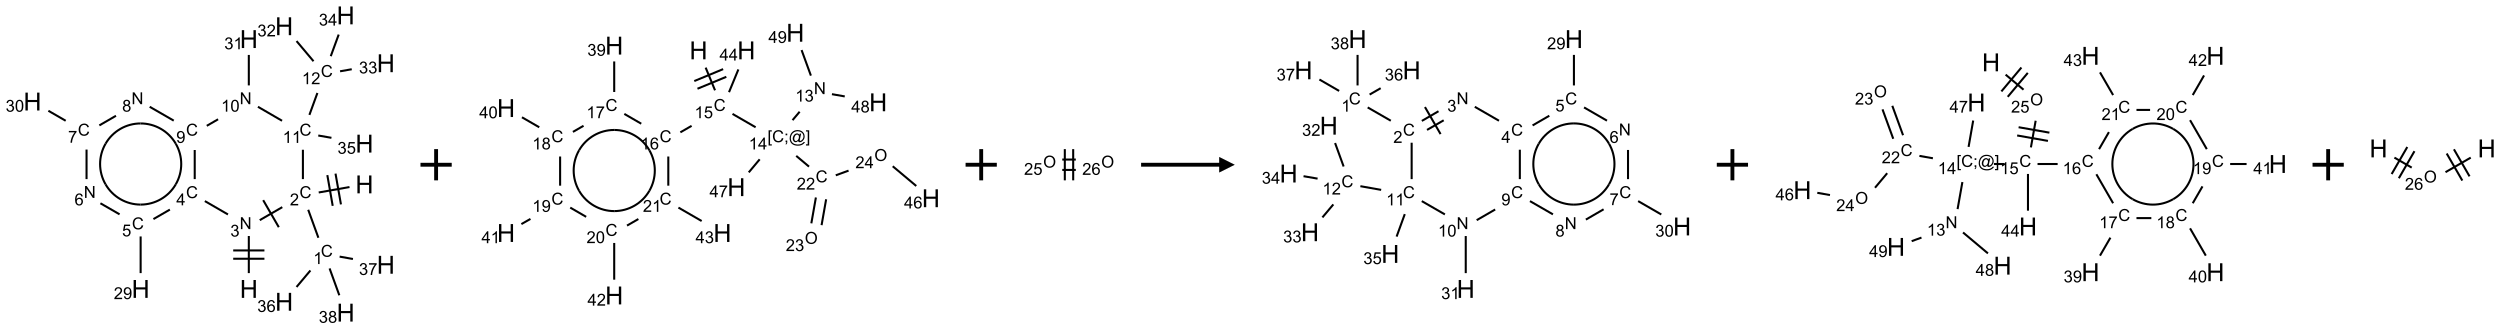 <?xml version="1.0" encoding="UTF-8"?>
<svg xmlns="http://www.w3.org/2000/svg" xmlns:xlink="http://www.w3.org/1999/xlink" width="1601" height="211" viewBox="0 0 1601 211">
<defs>
<g>
<g id="glyph-0-0">
<path d="M 2 0 L 2 -10 L 10 -10 L 10 0 Z M 2.25 -0.25 L 9.75 -0.25 L 9.75 -9.75 L 2.25 -9.75 Z M 2.25 -0.25 "/>
</g>
<g id="glyph-0-1">
<path d="M 1.281 0 L 1.281 -11.453 L 2.797 -11.453 L 2.797 -6.75 L 8.75 -6.75 L 8.75 -11.453 L 10.266 -11.453 L 10.266 0 L 8.75 0 L 8.75 -5.398 L 2.797 -5.398 L 2.797 0 Z M 1.281 0 "/>
</g>
<g id="glyph-1-0">
<path d="M 1.332 0 L 1.332 -6.668 L 6.668 -6.668 L 6.668 0 Z M 1.5 -0.168 L 6.5 -0.168 L 6.5 -6.5 L 1.5 -6.5 Z M 1.5 -0.168 "/>
</g>
<g id="glyph-1-1">
<path d="M 6.27 -2.676 L 7.281 -2.422 C 7.07 -1.594 6.688 -0.961 6.137 -0.523 C 5.586 -0.086 4.914 0.129 4.121 0.129 C 3.297 0.129 2.629 -0.039 2.113 -0.371 C 1.598 -0.707 1.203 -1.191 0.934 -1.828 C 0.664 -2.465 0.531 -3.145 0.531 -3.875 C 0.531 -4.672 0.684 -5.363 0.988 -5.957 C 1.293 -6.547 1.723 -6.996 2.285 -7.305 C 2.844 -7.613 3.461 -7.766 4.137 -7.766 C 4.898 -7.766 5.543 -7.57 6.062 -7.184 C 6.582 -6.793 6.945 -6.246 7.152 -5.543 L 6.156 -5.309 C 5.98 -5.863 5.723 -6.266 5.387 -6.52 C 5.051 -6.773 4.625 -6.902 4.113 -6.902 C 3.527 -6.902 3.039 -6.762 2.645 -6.48 C 2.25 -6.199 1.973 -5.82 1.812 -5.348 C 1.652 -4.871 1.574 -4.383 1.574 -3.879 C 1.574 -3.23 1.668 -2.664 1.855 -2.18 C 2.047 -1.695 2.34 -1.332 2.738 -1.094 C 3.137 -0.855 3.57 -0.734 4.035 -0.734 C 4.602 -0.734 5.082 -0.898 5.473 -1.223 C 5.867 -1.551 6.133 -2.035 6.27 -2.676 Z M 6.27 -2.676 "/>
</g>
<g id="glyph-1-2">
<path d="M 5.371 -0.902 L 5.371 0 L 0.324 0 C 0.316 -0.227 0.352 -0.441 0.434 -0.652 C 0.562 -0.996 0.766 -1.332 1.051 -1.668 C 1.332 -2 1.742 -2.387 2.277 -2.824 C 3.105 -3.504 3.668 -4.043 3.957 -4.441 C 4.25 -4.84 4.395 -5.215 4.395 -5.566 C 4.395 -5.938 4.262 -6.254 3.996 -6.508 C 3.73 -6.762 3.387 -6.891 2.957 -6.891 C 2.508 -6.891 2.145 -6.754 1.875 -6.484 C 1.605 -6.215 1.469 -5.84 1.465 -5.359 L 0.5 -5.457 C 0.566 -6.176 0.812 -6.727 1.246 -7.102 C 1.676 -7.477 2.254 -7.668 2.98 -7.668 C 3.711 -7.668 4.293 -7.465 4.719 -7.059 C 5.145 -6.652 5.359 -6.148 5.359 -5.547 C 5.359 -5.242 5.297 -4.941 5.172 -4.645 C 5.047 -4.352 4.84 -4.039 4.551 -3.715 C 4.262 -3.387 3.777 -2.938 3.105 -2.371 C 2.543 -1.898 2.18 -1.578 2.02 -1.41 C 1.859 -1.242 1.73 -1.07 1.625 -0.902 Z M 5.371 -0.902 "/>
</g>
<g id="glyph-1-3">
<path d="M 3.973 0 L 3.035 0 L 3.035 -5.973 C 2.809 -5.758 2.516 -5.543 2.148 -5.328 C 1.781 -5.113 1.453 -4.953 1.16 -4.844 L 1.16 -5.75 C 1.684 -5.996 2.145 -6.297 2.535 -6.645 C 2.93 -6.996 3.207 -7.336 3.371 -7.668 L 3.973 -7.668 Z M 3.973 0 "/>
</g>
<g id="glyph-1-4">
<path d="M 0.449 -2.016 L 1.387 -2.141 C 1.492 -1.609 1.676 -1.227 1.934 -0.992 C 2.191 -0.758 2.508 -0.641 2.879 -0.641 C 3.32 -0.641 3.695 -0.793 3.996 -1.098 C 4.301 -1.402 4.453 -1.781 4.453 -2.234 C 4.453 -2.664 4.312 -3.02 4.031 -3.301 C 3.75 -3.578 3.391 -3.719 2.957 -3.719 C 2.781 -3.719 2.562 -3.684 2.297 -3.613 L 2.402 -4.438 C 2.465 -4.43 2.516 -4.426 2.551 -4.426 C 2.949 -4.426 3.312 -4.531 3.629 -4.738 C 3.949 -4.949 4.109 -5.27 4.109 -5.703 C 4.109 -6.047 3.992 -6.332 3.762 -6.559 C 3.527 -6.785 3.227 -6.895 2.859 -6.895 C 2.496 -6.895 2.191 -6.781 1.949 -6.551 C 1.707 -6.324 1.547 -5.98 1.48 -5.52 L 0.543 -5.688 C 0.656 -6.316 0.918 -6.805 1.324 -7.148 C 1.73 -7.492 2.234 -7.668 2.84 -7.668 C 3.254 -7.668 3.641 -7.578 3.988 -7.398 C 4.34 -7.219 4.609 -6.977 4.793 -6.668 C 4.98 -6.359 5.074 -6.031 5.074 -5.684 C 5.074 -5.352 4.984 -5.051 4.809 -4.781 C 4.629 -4.512 4.367 -4.297 4.02 -4.137 C 4.473 -4.031 4.824 -3.816 5.074 -3.488 C 5.324 -3.16 5.449 -2.75 5.449 -2.254 C 5.449 -1.59 5.203 -1.023 4.719 -0.559 C 4.234 -0.098 3.617 0.137 2.875 0.137 C 2.203 0.137 1.648 -0.062 1.207 -0.465 C 0.762 -0.863 0.512 -1.379 0.449 -2.016 Z M 0.449 -2.016 "/>
</g>
<g id="glyph-1-5">
<path d="M 5.309 -5.766 L 4.375 -5.691 C 4.293 -6.059 4.172 -6.328 4.02 -6.496 C 3.766 -6.762 3.453 -6.895 3.082 -6.895 C 2.785 -6.895 2.523 -6.812 2.297 -6.645 C 2 -6.43 1.77 -6.117 1.598 -5.703 C 1.43 -5.289 1.34 -4.703 1.332 -3.938 C 1.559 -4.281 1.836 -4.535 2.16 -4.703 C 2.488 -4.871 2.828 -4.953 3.188 -4.953 C 3.812 -4.953 4.344 -4.723 4.785 -4.262 C 5.223 -3.801 5.441 -3.207 5.441 -2.48 C 5.441 -2 5.34 -1.555 5.133 -1.145 C 4.926 -0.73 4.641 -0.418 4.281 -0.199 C 3.922 0.02 3.512 0.129 3.051 0.129 C 2.27 0.129 1.633 -0.156 1.141 -0.73 C 0.648 -1.305 0.402 -2.254 0.402 -3.574 C 0.402 -5.051 0.672 -6.121 1.219 -6.793 C 1.695 -7.375 2.336 -7.668 3.141 -7.668 C 3.742 -7.668 4.234 -7.5 4.617 -7.16 C 5 -6.824 5.23 -6.359 5.309 -5.766 Z M 1.48 -2.473 C 1.48 -2.152 1.547 -1.844 1.684 -1.547 C 1.82 -1.25 2.016 -1.027 2.262 -0.871 C 2.508 -0.719 2.766 -0.641 3.035 -0.641 C 3.434 -0.641 3.773 -0.801 4.059 -1.121 C 4.344 -1.441 4.484 -1.875 4.484 -2.422 C 4.484 -2.949 4.344 -3.367 4.062 -3.668 C 3.781 -3.973 3.426 -4.125 3 -4.125 C 2.578 -4.125 2.219 -3.973 1.922 -3.668 C 1.625 -3.363 1.48 -2.969 1.48 -2.473 Z M 1.48 -2.473 "/>
</g>
<g id="glyph-1-6">
<path d="M 0.504 -6.637 L 0.504 -7.535 L 5.449 -7.535 L 5.449 -6.809 C 4.961 -6.289 4.48 -5.602 4.004 -4.746 C 3.527 -3.887 3.156 -3.004 2.895 -2.098 C 2.707 -1.461 2.59 -0.762 2.535 0 L 1.574 0 C 1.582 -0.602 1.703 -1.328 1.926 -2.176 C 2.152 -3.027 2.477 -3.848 2.898 -4.637 C 3.32 -5.426 3.77 -6.094 4.246 -6.637 Z M 0.504 -6.637 "/>
</g>
<g id="glyph-1-7">
<path d="M 1.887 -4.141 C 1.496 -4.281 1.207 -4.484 1.02 -4.75 C 0.832 -5.016 0.738 -5.328 0.738 -5.699 C 0.738 -6.254 0.938 -6.719 1.34 -7.098 C 1.738 -7.477 2.27 -7.668 2.934 -7.668 C 3.598 -7.668 4.137 -7.473 4.543 -7.086 C 4.949 -6.699 5.152 -6.227 5.152 -5.672 C 5.152 -5.316 5.059 -5.008 4.871 -4.746 C 4.688 -4.484 4.406 -4.281 4.027 -4.141 C 4.496 -3.988 4.852 -3.742 5.098 -3.402 C 5.34 -3.062 5.465 -2.656 5.465 -2.184 C 5.465 -1.531 5.234 -0.98 4.77 -0.535 C 4.309 -0.09 3.703 0.129 2.949 0.129 C 2.195 0.129 1.586 -0.094 1.125 -0.539 C 0.664 -0.984 0.434 -1.543 0.434 -2.207 C 0.434 -2.703 0.559 -3.121 0.809 -3.457 C 1.062 -3.793 1.422 -4.02 1.887 -4.141 Z M 1.699 -5.73 C 1.699 -5.367 1.812 -5.074 2.047 -4.844 C 2.281 -4.613 2.582 -4.5 2.953 -4.5 C 3.312 -4.5 3.609 -4.613 3.84 -4.84 C 4.07 -5.066 4.188 -5.348 4.188 -5.676 C 4.188 -6.02 4.07 -6.309 3.832 -6.543 C 3.594 -6.777 3.297 -6.895 2.941 -6.895 C 2.586 -6.895 2.289 -6.781 2.051 -6.551 C 1.816 -6.324 1.699 -6.047 1.699 -5.73 Z M 1.395 -2.203 C 1.395 -1.938 1.461 -1.676 1.586 -1.426 C 1.711 -1.176 1.902 -0.984 2.152 -0.848 C 2.402 -0.711 2.672 -0.641 2.957 -0.641 C 3.406 -0.641 3.777 -0.785 4.066 -1.074 C 4.359 -1.363 4.504 -1.727 4.504 -2.172 C 4.504 -2.625 4.355 -2.996 4.055 -3.293 C 3.754 -3.586 3.379 -3.734 2.926 -3.734 C 2.484 -3.734 2.121 -3.59 1.832 -3.297 C 1.543 -3.004 1.395 -2.641 1.395 -2.203 Z M 1.395 -2.203 "/>
</g>
<g id="glyph-1-8">
<path d="M 0.812 0 L 0.812 -7.637 L 1.848 -7.637 L 5.859 -1.641 L 5.859 -7.637 L 6.828 -7.637 L 6.828 0 L 5.793 0 L 1.781 -6 L 1.781 0 Z M 0.812 0 "/>
</g>
<g id="glyph-1-9">
<path d="M 3.449 0 L 3.449 -1.828 L 0.137 -1.828 L 0.137 -2.688 L 3.621 -7.637 L 4.387 -7.637 L 4.387 -2.688 L 5.418 -2.688 L 5.418 -1.828 L 4.387 -1.828 L 4.387 0 Z M 3.449 -2.688 L 3.449 -6.129 L 1.059 -2.688 Z M 3.449 -2.688 "/>
</g>
<g id="glyph-1-10">
<path d="M 0.441 -2 L 1.426 -2.082 C 1.5 -1.605 1.668 -1.242 1.934 -1.004 C 2.199 -0.762 2.52 -0.641 2.895 -0.641 C 3.348 -0.641 3.73 -0.812 4.043 -1.152 C 4.355 -1.492 4.512 -1.941 4.512 -2.504 C 4.512 -3.039 4.359 -3.461 4.059 -3.77 C 3.758 -4.078 3.367 -4.234 2.879 -4.234 C 2.578 -4.234 2.305 -4.164 2.062 -4.027 C 1.82 -3.891 1.629 -3.715 1.488 -3.496 L 0.609 -3.609 L 1.348 -7.531 L 5.145 -7.531 L 5.145 -6.637 L 2.098 -6.637 L 1.688 -4.582 C 2.145 -4.902 2.625 -5.062 3.129 -5.062 C 3.797 -5.062 4.359 -4.832 4.816 -4.371 C 5.277 -3.91 5.504 -3.312 5.504 -2.59 C 5.504 -1.898 5.305 -1.301 4.902 -0.797 C 4.41 -0.18 3.742 0.129 2.895 0.129 C 2.199 0.129 1.633 -0.062 1.195 -0.453 C 0.758 -0.844 0.504 -1.359 0.441 -2 Z M 0.441 -2 "/>
</g>
<g id="glyph-1-11">
<path d="M 0.582 -1.766 L 1.484 -1.848 C 1.562 -1.426 1.707 -1.117 1.922 -0.926 C 2.137 -0.734 2.414 -0.641 2.75 -0.641 C 3.039 -0.641 3.289 -0.707 3.508 -0.84 C 3.727 -0.973 3.902 -1.148 4.043 -1.367 C 4.18 -1.586 4.297 -1.887 4.391 -2.262 C 4.484 -2.637 4.531 -3.016 4.531 -3.406 C 4.531 -3.449 4.531 -3.512 4.527 -3.594 C 4.34 -3.297 4.082 -3.055 3.758 -2.867 C 3.434 -2.68 3.082 -2.59 2.703 -2.59 C 2.07 -2.59 1.535 -2.816 1.098 -3.277 C 0.66 -3.734 0.441 -4.34 0.441 -5.09 C 0.441 -5.863 0.672 -6.484 1.129 -6.957 C 1.586 -7.43 2.156 -7.668 2.844 -7.668 C 3.34 -7.668 3.793 -7.531 4.207 -7.266 C 4.617 -7 4.93 -6.617 5.145 -6.121 C 5.355 -5.629 5.465 -4.91 5.465 -3.973 C 5.465 -2.996 5.359 -2.223 5.145 -1.645 C 4.934 -1.066 4.617 -0.625 4.199 -0.324 C 3.781 -0.02 3.293 0.129 2.73 0.129 C 2.133 0.129 1.645 -0.035 1.266 -0.367 C 0.887 -0.699 0.66 -1.164 0.582 -1.766 Z M 4.422 -5.137 C 4.422 -5.676 4.277 -6.102 3.992 -6.418 C 3.707 -6.734 3.359 -6.891 2.957 -6.891 C 2.543 -6.891 2.18 -6.719 1.871 -6.379 C 1.562 -6.039 1.406 -5.598 1.406 -5.059 C 1.406 -4.57 1.555 -4.176 1.848 -3.871 C 2.141 -3.566 2.5 -3.418 2.934 -3.418 C 3.367 -3.418 3.723 -3.57 4.004 -3.871 C 4.281 -4.176 4.422 -4.598 4.422 -5.137 Z M 4.422 -5.137 "/>
</g>
<g id="glyph-1-12">
<path d="M 0.441 -3.766 C 0.441 -4.668 0.535 -5.395 0.723 -5.945 C 0.906 -6.496 1.184 -6.922 1.551 -7.219 C 1.918 -7.516 2.375 -7.668 2.934 -7.668 C 3.344 -7.668 3.703 -7.586 4.012 -7.418 C 4.32 -7.254 4.574 -7.016 4.777 -6.707 C 4.977 -6.395 5.137 -6.016 5.25 -5.57 C 5.363 -5.125 5.422 -4.523 5.422 -3.766 C 5.422 -2.871 5.328 -2.148 5.145 -1.598 C 4.961 -1.047 4.688 -0.621 4.32 -0.32 C 3.953 -0.02 3.492 0.129 2.934 0.129 C 2.195 0.129 1.617 -0.133 1.199 -0.66 C 0.695 -1.297 0.441 -2.332 0.441 -3.766 Z M 1.406 -3.766 C 1.406 -2.512 1.555 -1.68 1.848 -1.262 C 2.141 -0.848 2.5 -0.641 2.934 -0.641 C 3.363 -0.641 3.727 -0.848 4.02 -1.266 C 4.312 -1.684 4.457 -2.516 4.457 -3.766 C 4.457 -5.023 4.312 -5.859 4.02 -6.27 C 3.727 -6.684 3.359 -6.891 2.922 -6.891 C 2.492 -6.891 2.148 -6.707 1.891 -6.344 C 1.566 -5.879 1.406 -5.02 1.406 -3.766 Z M 1.406 -3.766 "/>
</g>
<g id="glyph-1-13">
<path d="M 0.723 2.121 L 0.723 -7.637 L 2.793 -7.637 L 2.793 -6.859 L 1.66 -6.859 L 1.66 1.344 L 2.793 1.344 L 2.793 2.121 Z M 0.723 2.121 "/>
</g>
<g id="glyph-1-14">
<path d="M 0.949 -4.465 L 0.949 -5.531 L 2.016 -5.531 L 2.016 -4.465 Z M 0.949 0 L 0.949 -1.066 L 2.016 -1.066 L 2.016 0 C 2.016 0.391 1.945 0.711 1.809 0.949 C 1.668 1.191 1.449 1.379 1.145 1.512 L 0.887 1.109 C 1.082 1.023 1.23 0.895 1.324 0.727 C 1.418 0.559 1.469 0.316 1.48 0 Z M 0.949 0 "/>
</g>
<g id="glyph-1-15">
<path d="M 6.047 -0.848 C 5.82 -0.59 5.57 -0.379 5.289 -0.223 C 5.008 -0.062 4.73 0.016 4.449 0.016 C 4.141 0.016 3.84 -0.074 3.547 -0.254 C 3.254 -0.434 3.02 -0.715 2.836 -1.09 C 2.652 -1.465 2.562 -1.875 2.562 -2.324 C 2.562 -2.875 2.703 -3.43 2.988 -3.98 C 3.27 -4.535 3.621 -4.953 4.043 -5.23 C 4.461 -5.508 4.871 -5.645 5.266 -5.645 C 5.566 -5.645 5.855 -5.566 6.129 -5.41 C 6.402 -5.25 6.641 -5.012 6.84 -4.688 L 7.016 -5.496 L 7.949 -5.496 L 7.199 -2 C 7.094 -1.516 7.043 -1.246 7.043 -1.191 C 7.043 -1.098 7.078 -1.02 7.148 -0.949 C 7.219 -0.883 7.305 -0.848 7.406 -0.848 C 7.59 -0.848 7.832 -0.953 8.129 -1.168 C 8.527 -1.445 8.84 -1.816 9.07 -2.285 C 9.301 -2.75 9.418 -3.234 9.418 -3.73 C 9.418 -4.309 9.27 -4.852 8.973 -5.355 C 8.676 -5.859 8.23 -6.262 7.645 -6.562 C 7.055 -6.863 6.406 -7.016 5.691 -7.016 C 4.879 -7.016 4.137 -6.824 3.465 -6.445 C 2.793 -6.066 2.273 -5.52 1.902 -4.809 C 1.535 -4.098 1.348 -3.34 1.348 -2.527 C 1.348 -1.676 1.535 -0.941 1.902 -0.328 C 2.273 0.285 2.809 0.742 3.508 1.035 C 4.207 1.328 4.984 1.473 5.832 1.473 C 6.742 1.473 7.504 1.32 8.121 1.016 C 8.734 0.711 9.195 0.34 9.5 -0.098 L 10.441 -0.098 C 10.266 0.266 9.961 0.637 9.531 1.016 C 9.102 1.395 8.59 1.695 7.996 1.914 C 7.402 2.133 6.688 2.246 5.848 2.246 C 5.078 2.246 4.367 2.145 3.715 1.949 C 3.066 1.75 2.512 1.453 2.051 1.055 C 1.594 0.656 1.25 0.199 1.016 -0.316 C 0.723 -0.973 0.578 -1.684 0.578 -2.441 C 0.578 -3.289 0.75 -4.098 1.098 -4.863 C 1.523 -5.805 2.125 -6.527 2.902 -7.027 C 3.684 -7.527 4.629 -7.777 5.738 -7.777 C 6.602 -7.777 7.375 -7.602 8.059 -7.246 C 8.746 -6.895 9.285 -6.371 9.684 -5.672 C 10.02 -5.07 10.188 -4.418 10.188 -3.715 C 10.188 -2.707 9.832 -1.812 9.125 -1.031 C 8.492 -0.328 7.801 0.02 7.051 0.02 C 6.812 0.02 6.617 -0.016 6.473 -0.09 C 6.324 -0.16 6.215 -0.266 6.145 -0.402 C 6.102 -0.488 6.066 -0.637 6.047 -0.848 Z M 3.527 -2.262 C 3.527 -1.785 3.641 -1.414 3.863 -1.152 C 4.09 -0.887 4.348 -0.754 4.641 -0.754 C 4.836 -0.754 5.039 -0.812 5.254 -0.93 C 5.469 -1.047 5.676 -1.219 5.871 -1.449 C 6.066 -1.676 6.23 -1.969 6.355 -2.32 C 6.48 -2.672 6.543 -3.027 6.543 -3.379 C 6.543 -3.852 6.426 -4.219 6.191 -4.48 C 5.957 -4.738 5.672 -4.871 5.332 -4.871 C 5.109 -4.871 4.902 -4.812 4.707 -4.699 C 4.512 -4.586 4.32 -4.406 4.137 -4.156 C 3.953 -3.906 3.805 -3.602 3.691 -3.246 C 3.582 -2.887 3.527 -2.559 3.527 -2.262 Z M 3.527 -2.262 "/>
</g>
<g id="glyph-1-16">
<path d="M 2.27 2.121 L 0.203 2.121 L 0.203 1.344 L 1.332 1.344 L 1.332 -6.859 L 0.203 -6.859 L 0.203 -7.637 L 2.27 -7.637 Z M 2.27 2.121 "/>
</g>
<g id="glyph-1-17">
<path d="M 0.516 -3.719 C 0.516 -4.984 0.855 -5.977 1.535 -6.695 C 2.215 -7.414 3.094 -7.77 4.172 -7.77 C 4.875 -7.77 5.512 -7.602 6.078 -7.266 C 6.645 -6.93 7.074 -6.461 7.371 -5.855 C 7.668 -5.254 7.816 -4.57 7.816 -3.809 C 7.816 -3.035 7.66 -2.34 7.348 -1.73 C 7.035 -1.117 6.594 -0.656 6.02 -0.34 C 5.449 -0.027 4.828 0.129 4.168 0.129 C 3.449 0.129 2.805 -0.043 2.238 -0.391 C 1.672 -0.738 1.246 -1.211 0.953 -1.812 C 0.66 -2.414 0.516 -3.047 0.516 -3.719 Z M 1.559 -3.703 C 1.559 -2.781 1.805 -2.059 2.301 -1.527 C 2.793 -1 3.414 -0.734 4.16 -0.734 C 4.922 -0.734 5.547 -1 6.039 -1.535 C 6.531 -2.07 6.777 -2.828 6.777 -3.812 C 6.777 -4.434 6.672 -4.977 6.461 -5.441 C 6.25 -5.902 5.945 -6.262 5.539 -6.52 C 5.133 -6.773 4.68 -6.902 4.176 -6.902 C 3.461 -6.902 2.848 -6.656 2.332 -6.164 C 1.816 -5.672 1.559 -4.852 1.559 -3.703 Z M 1.559 -3.703 "/>
</g>
</g>
</defs>
<path fill="none" stroke-width="0.033" stroke-linecap="butt" stroke-linejoin="miter" stroke="rgb(0%, 0%, 0%)" stroke-opacity="1" stroke-miterlimit="10" d="M 5.076 2.748 L 4.583 2.835 " transform="matrix(40, 0, 0, 40, 20.781, 9.859)"/>
<path fill="none" stroke-width="0.033" stroke-linecap="butt" stroke-linejoin="miter" stroke="rgb(0%, 0%, 0%)" stroke-opacity="1" stroke-miterlimit="10" d="M 4.721 2.557 L 4.807 3.049 " transform="matrix(40, 0, 0, 40, 20.781, 9.859)"/>
<path fill="none" stroke-width="0.033" stroke-linecap="butt" stroke-linejoin="miter" stroke="rgb(0%, 0%, 0%)" stroke-opacity="1" stroke-miterlimit="10" d="M 4.852 2.533 L 4.939 3.026 " transform="matrix(40, 0, 0, 40, 20.781, 9.859)"/>
<path fill="none" stroke-width="0.033" stroke-linecap="butt" stroke-linejoin="miter" stroke="rgb(0%, 0%, 0%)" stroke-opacity="1" stroke-miterlimit="10" d="M 4.415 3.112 L 4.578 3.56 " transform="matrix(40, 0, 0, 40, 20.781, 9.859)"/>
<path fill="none" stroke-width="0.033" stroke-linecap="butt" stroke-linejoin="miter" stroke="rgb(0%, 0%, 0%)" stroke-opacity="1" stroke-miterlimit="10" d="M 4.45 4.084 L 4.228 4.348 " transform="matrix(40, 0, 0, 40, 20.781, 9.859)"/>
<path fill="none" stroke-width="0.033" stroke-linecap="butt" stroke-linejoin="miter" stroke="rgb(0%, 0%, 0%)" stroke-opacity="1" stroke-miterlimit="10" d="M 4.918 3.862 L 5.131 3.9 " transform="matrix(40, 0, 0, 40, 20.781, 9.859)"/>
<path fill="none" stroke-width="0.033" stroke-linecap="butt" stroke-linejoin="miter" stroke="rgb(0%, 0%, 0%)" stroke-opacity="1" stroke-miterlimit="10" d="M 4.757 4.051 L 4.913 4.481 " transform="matrix(40, 0, 0, 40, 20.781, 9.859)"/>
<path fill="none" stroke-width="0.033" stroke-linecap="butt" stroke-linejoin="miter" stroke="rgb(0%, 0%, 0%)" stroke-opacity="1" stroke-miterlimit="10" d="M 4 3.07 L 3.639 3.278 " transform="matrix(40, 0, 0, 40, 20.781, 9.859)"/>
<path fill="none" stroke-width="0.033" stroke-linecap="butt" stroke-linejoin="miter" stroke="rgb(0%, 0%, 0%)" stroke-opacity="1" stroke-miterlimit="10" d="M 3.694 2.958 L 3.944 3.391 " transform="matrix(40, 0, 0, 40, 20.781, 9.859)"/>
<path fill="none" stroke-width="0.033" stroke-linecap="butt" stroke-linejoin="miter" stroke="rgb(0%, 0%, 0%)" stroke-opacity="1" stroke-miterlimit="10" d="M 3.464 3.532 L 3.464 4.126 " transform="matrix(40, 0, 0, 40, 20.781, 9.859)"/>
<path fill="none" stroke-width="0.033" stroke-linecap="butt" stroke-linejoin="miter" stroke="rgb(0%, 0%, 0%)" stroke-opacity="1" stroke-miterlimit="10" d="M 3.214 3.896 L 3.714 3.896 " transform="matrix(40, 0, 0, 40, 20.781, 9.859)"/>
<path fill="none" stroke-width="0.033" stroke-linecap="butt" stroke-linejoin="miter" stroke="rgb(0%, 0%, 0%)" stroke-opacity="1" stroke-miterlimit="10" d="M 3.214 3.763 L 3.714 3.763 " transform="matrix(40, 0, 0, 40, 20.781, 9.859)"/>
<path fill="none" stroke-width="0.033" stroke-linecap="butt" stroke-linejoin="miter" stroke="rgb(0%, 0%, 0%)" stroke-opacity="1" stroke-miterlimit="10" d="M 3.13 3.187 L 2.76 2.973 " transform="matrix(40, 0, 0, 40, 20.781, 9.859)"/>
<path fill="none" stroke-width="0.033" stroke-linecap="butt" stroke-linejoin="miter" stroke="rgb(0%, 0%, 0%)" stroke-opacity="1" stroke-miterlimit="10" d="M 2.2 3.109 L 1.937 3.261 " transform="matrix(40, 0, 0, 40, 20.781, 9.859)"/>
<path fill="none" stroke-width="0.033" stroke-linecap="butt" stroke-linejoin="miter" stroke="rgb(0%, 0%, 0%)" stroke-opacity="1" stroke-miterlimit="10" d="M 1.732 3.539 L 1.732 4.126 " transform="matrix(40, 0, 0, 40, 20.781, 9.859)"/>
<path fill="none" stroke-width="0.033" stroke-linecap="butt" stroke-linejoin="miter" stroke="rgb(0%, 0%, 0%)" stroke-opacity="1" stroke-miterlimit="10" d="M 1.395 3.185 L 1.088 3.008 " transform="matrix(40, 0, 0, 40, 20.781, 9.859)"/>
<path fill="none" stroke-width="0.033" stroke-linecap="butt" stroke-linejoin="miter" stroke="rgb(0%, 0%, 0%)" stroke-opacity="1" stroke-miterlimit="10" d="M 0.866 2.621 L 0.866 2.148 " transform="matrix(40, 0, 0, 40, 20.781, 9.859)"/>
<path fill="none" stroke-width="0.033" stroke-linecap="butt" stroke-linejoin="miter" stroke="rgb(0%, 0%, 0%)" stroke-opacity="1" stroke-miterlimit="10" d="M 0.532 1.687 L 0.255 1.527 " transform="matrix(40, 0, 0, 40, 20.781, 9.859)"/>
<path fill="none" stroke-width="0.033" stroke-linecap="butt" stroke-linejoin="miter" stroke="rgb(0%, 0%, 0%)" stroke-opacity="1" stroke-miterlimit="10" d="M 1.071 1.761 L 1.337 1.607 " transform="matrix(40, 0, 0, 40, 20.781, 9.859)"/>
<path fill="none" stroke-width="0.033" stroke-linecap="butt" stroke-linejoin="miter" stroke="rgb(0%, 0%, 0%)" stroke-opacity="1" stroke-miterlimit="10" d="M 1.877 1.463 L 2.262 1.685 " transform="matrix(40, 0, 0, 40, 20.781, 9.859)"/>
<path fill="none" stroke-width="0.033" stroke-linecap="butt" stroke-linejoin="miter" stroke="rgb(0%, 0%, 0%)" stroke-opacity="1" stroke-miterlimit="10" d="M 2.598 2.155 L 2.598 2.621 " transform="matrix(40, 0, 0, 40, 20.781, 9.859)"/>
<path fill="none" stroke-width="0.033" stroke-linecap="butt" stroke-linejoin="miter" stroke="rgb(0%, 0%, 0%)" stroke-opacity="1" stroke-miterlimit="10" d="M 2.791 1.768 L 2.972 1.663 " transform="matrix(40, 0, 0, 40, 20.781, 9.859)"/>
<path fill="none" stroke-width="0.033" stroke-linecap="butt" stroke-linejoin="miter" stroke="rgb(0%, 0%, 0%)" stroke-opacity="1" stroke-miterlimit="10" d="M 3.464 1.121 L 3.464 0.633 " transform="matrix(40, 0, 0, 40, 20.781, 9.859)"/>
<path fill="none" stroke-width="0.033" stroke-linecap="butt" stroke-linejoin="miter" stroke="rgb(0%, 0%, 0%)" stroke-opacity="1" stroke-miterlimit="10" d="M 3.61 1.463 L 3.996 1.687 " transform="matrix(40, 0, 0, 40, 20.781, 9.859)"/>
<path fill="none" stroke-width="0.033" stroke-linecap="butt" stroke-linejoin="miter" stroke="rgb(0%, 0%, 0%)" stroke-opacity="1" stroke-miterlimit="10" d="M 4.33 2.151 L 4.33 2.621 " transform="matrix(40, 0, 0, 40, 20.781, 9.859)"/>
<path fill="none" stroke-width="0.033" stroke-linecap="butt" stroke-linejoin="miter" stroke="rgb(0%, 0%, 0%)" stroke-opacity="1" stroke-miterlimit="10" d="M 4.434 1.593 L 4.562 1.242 " transform="matrix(40, 0, 0, 40, 20.781, 9.859)"/>
<path fill="none" stroke-width="0.033" stroke-linecap="butt" stroke-linejoin="miter" stroke="rgb(0%, 0%, 0%)" stroke-opacity="1" stroke-miterlimit="10" d="M 4.5 0.734 L 4.228 0.411 " transform="matrix(40, 0, 0, 40, 20.781, 9.859)"/>
<path fill="none" stroke-width="0.033" stroke-linecap="butt" stroke-linejoin="miter" stroke="rgb(0%, 0%, 0%)" stroke-opacity="1" stroke-miterlimit="10" d="M 4.925 0.895 L 5.112 0.862 " transform="matrix(40, 0, 0, 40, 20.781, 9.859)"/>
<path fill="none" stroke-width="0.033" stroke-linecap="butt" stroke-linejoin="miter" stroke="rgb(0%, 0%, 0%)" stroke-opacity="1" stroke-miterlimit="10" d="M 4.776 0.653 L 4.903 0.307 " transform="matrix(40, 0, 0, 40, 20.781, 9.859)"/>
<path fill="none" stroke-width="0.033" stroke-linecap="butt" stroke-linejoin="miter" stroke="rgb(0%, 0%, 0%)" stroke-opacity="1" stroke-miterlimit="10" d="M 4.576 1.923 L 4.787 1.96 " transform="matrix(40, 0, 0, 40, 20.781, 9.859)"/>
<path fill="none" stroke-width="0.033" stroke-linecap="butt" stroke-linejoin="miter" stroke="rgb(0%, 0%, 0%)" stroke-opacity="1" stroke-miterlimit="10" d="M 2.295 2.704 C 2.179 2.905 1.964 3.029 1.732 3.029 " transform="matrix(40, 0, 0, 40, 20.781, 9.859)"/>
<path fill="none" stroke-width="0.033" stroke-linecap="butt" stroke-linejoin="miter" stroke="rgb(0%, 0%, 0%)" stroke-opacity="1" stroke-miterlimit="10" d="M 2.295 2.055 C 2.411 2.256 2.411 2.503 2.295 2.704 " transform="matrix(40, 0, 0, 40, 20.781, 9.859)"/>
<path fill="none" stroke-width="0.033" stroke-linecap="butt" stroke-linejoin="miter" stroke="rgb(0%, 0%, 0%)" stroke-opacity="1" stroke-miterlimit="10" d="M 1.732 1.73 C 1.964 1.73 2.179 1.854 2.295 2.055 " transform="matrix(40, 0, 0, 40, 20.781, 9.859)"/>
<path fill="none" stroke-width="0.033" stroke-linecap="butt" stroke-linejoin="miter" stroke="rgb(0%, 0%, 0%)" stroke-opacity="1" stroke-miterlimit="10" d="M 1.17 2.055 C 1.286 1.854 1.5 1.73 1.732 1.73 " transform="matrix(40, 0, 0, 40, 20.781, 9.859)"/>
<path fill="none" stroke-width="0.033" stroke-linecap="butt" stroke-linejoin="miter" stroke="rgb(0%, 0%, 0%)" stroke-opacity="1" stroke-miterlimit="10" d="M 1.17 2.704 C 1.054 2.503 1.054 2.256 1.17 2.055 " transform="matrix(40, 0, 0, 40, 20.781, 9.859)"/>
<path fill="none" stroke-width="0.033" stroke-linecap="butt" stroke-linejoin="miter" stroke="rgb(0%, 0%, 0%)" stroke-opacity="1" stroke-miterlimit="10" d="M 1.732 3.029 C 1.5 3.029 1.286 2.905 1.17 2.704 " transform="matrix(40, 0, 0, 40, 20.781, 9.859)"/>
<g fill="rgb(0%, 0%, 0%)" fill-opacity="1">
<use xlink:href="#glyph-0-1" x="227.605" y="123.816"/>
</g>
<g fill="rgb(0%, 0%, 0%)" fill-opacity="1">
<use xlink:href="#glyph-1-1" x="191.77" y="126.879"/>
</g>
<g fill="rgb(0%, 0%, 0%)" fill-opacity="1">
<use xlink:href="#glyph-1-2" x="185.598" y="131.516"/>
</g>
<g fill="rgb(0%, 0%, 0%)" fill-opacity="1">
<use xlink:href="#glyph-1-1" x="205.449" y="164.469"/>
</g>
<g fill="rgb(0%, 0%, 0%)" fill-opacity="1">
<use xlink:href="#glyph-1-3" x="200.672" y="169.102"/>
</g>
<g fill="rgb(0%, 0%, 0%)" fill-opacity="1">
<use xlink:href="#glyph-0-1" x="176.184" y="198.992"/>
</g>
<g fill="rgb(0%, 0%, 0%)" fill-opacity="1">
<use xlink:href="#glyph-1-4" x="164.754" y="199.785"/>
<use xlink:href="#glyph-1-5" x="170.686" y="199.785"/>
</g>
<g fill="rgb(0%, 0%, 0%)" fill-opacity="1">
<use xlink:href="#glyph-0-1" x="241.289" y="175.297"/>
</g>
<g fill="rgb(0%, 0%, 0%)" fill-opacity="1">
<use xlink:href="#glyph-1-4" x="229.855" y="176.09"/>
<use xlink:href="#glyph-1-6" x="235.788" y="176.09"/>
</g>
<g fill="rgb(0%, 0%, 0%)" fill-opacity="1">
<use xlink:href="#glyph-0-1" x="215.574" y="205.938"/>
</g>
<g fill="rgb(0%, 0%, 0%)" fill-opacity="1">
<use xlink:href="#glyph-1-4" x="204.125" y="206.73"/>
<use xlink:href="#glyph-1-7" x="210.057" y="206.73"/>
</g>
<g fill="rgb(0%, 0%, 0%)" fill-opacity="1">
<use xlink:href="#glyph-1-8" x="153.473" y="146.746"/>
</g>
<g fill="rgb(0%, 0%, 0%)" fill-opacity="1">
<use xlink:href="#glyph-1-4" x="147.5" y="151.516"/>
</g>
<g fill="rgb(0%, 0%, 0%)" fill-opacity="1">
<use xlink:href="#glyph-0-1" x="153.574" y="190.762"/>
</g>
<g fill="rgb(0%, 0%, 0%)" fill-opacity="1">
<use xlink:href="#glyph-1-1" x="119.113" y="126.879"/>
</g>
<g fill="rgb(0%, 0%, 0%)" fill-opacity="1">
<use xlink:href="#glyph-1-9" x="112.891" y="131.484"/>
</g>
<g fill="rgb(0%, 0%, 0%)" fill-opacity="1">
<use xlink:href="#glyph-1-1" x="84.469" y="146.879"/>
</g>
<g fill="rgb(0%, 0%, 0%)" fill-opacity="1">
<use xlink:href="#glyph-1-10" x="78.16" y="151.383"/>
</g>
<g fill="rgb(0%, 0%, 0%)" fill-opacity="1">
<use xlink:href="#glyph-0-1" x="84.289" y="190.762"/>
</g>
<g fill="rgb(0%, 0%, 0%)" fill-opacity="1">
<use xlink:href="#glyph-1-2" x="72.844" y="191.555"/>
<use xlink:href="#glyph-1-11" x="78.776" y="191.555"/>
</g>
<g fill="rgb(0%, 0%, 0%)" fill-opacity="1">
<use xlink:href="#glyph-1-8" x="53.656" y="126.746"/>
</g>
<g fill="rgb(0%, 0%, 0%)" fill-opacity="1">
<use xlink:href="#glyph-1-5" x="47.691" y="131.516"/>
</g>
<g fill="rgb(0%, 0%, 0%)" fill-opacity="1">
<use xlink:href="#glyph-1-1" x="49.828" y="86.879"/>
</g>
<g fill="rgb(0%, 0%, 0%)" fill-opacity="1">
<use xlink:href="#glyph-1-6" x="43.578" y="91.387"/>
</g>
<g fill="rgb(0%, 0%, 0%)" fill-opacity="1">
<use xlink:href="#glyph-0-1" x="15.008" y="70.762"/>
</g>
<g fill="rgb(0%, 0%, 0%)" fill-opacity="1">
<use xlink:href="#glyph-1-4" x="3.602" y="71.555"/>
<use xlink:href="#glyph-1-12" x="9.534" y="71.555"/>
</g>
<g fill="rgb(0%, 0%, 0%)" fill-opacity="1">
<use xlink:href="#glyph-1-8" x="84.188" y="66.746"/>
</g>
<g fill="rgb(0%, 0%, 0%)" fill-opacity="1">
<use xlink:href="#glyph-1-7" x="78.203" y="71.516"/>
</g>
<g fill="rgb(0%, 0%, 0%)" fill-opacity="1">
<use xlink:href="#glyph-1-1" x="119.113" y="86.879"/>
</g>
<g fill="rgb(0%, 0%, 0%)" fill-opacity="1">
<use xlink:href="#glyph-1-11" x="112.844" y="91.516"/>
</g>
<g fill="rgb(0%, 0%, 0%)" fill-opacity="1">
<use xlink:href="#glyph-1-8" x="153.473" y="66.746"/>
</g>
<g fill="rgb(0%, 0%, 0%)" fill-opacity="1">
<use xlink:href="#glyph-1-3" x="141.594" y="71.516"/>
<use xlink:href="#glyph-1-12" x="147.526" y="71.516"/>
</g>
<g fill="rgb(0%, 0%, 0%)" fill-opacity="1">
<use xlink:href="#glyph-0-1" x="153.574" y="30.762"/>
</g>
<g fill="rgb(0%, 0%, 0%)" fill-opacity="1">
<use xlink:href="#glyph-1-4" x="143.613" y="31.555"/>
<use xlink:href="#glyph-1-3" x="149.546" y="31.555"/>
</g>
<g fill="rgb(0%, 0%, 0%)" fill-opacity="1">
<use xlink:href="#glyph-1-1" x="191.77" y="86.879"/>
</g>
<g fill="rgb(0%, 0%, 0%)" fill-opacity="1">
<use xlink:href="#glyph-1-3" x="181.059" y="91.516"/>
<use xlink:href="#glyph-1-3" x="186.991" y="91.516"/>
</g>
<g fill="rgb(0%, 0%, 0%)" fill-opacity="1">
<use xlink:href="#glyph-1-1" x="205.449" y="49.293"/>
</g>
<g fill="rgb(0%, 0%, 0%)" fill-opacity="1">
<use xlink:href="#glyph-1-3" x="193.344" y="53.93"/>
<use xlink:href="#glyph-1-2" x="199.276" y="53.93"/>
</g>
<g fill="rgb(0%, 0%, 0%)" fill-opacity="1">
<use xlink:href="#glyph-0-1" x="176.184" y="22.531"/>
</g>
<g fill="rgb(0%, 0%, 0%)" fill-opacity="1">
<use xlink:href="#glyph-1-4" x="164.828" y="23.324"/>
<use xlink:href="#glyph-1-2" x="170.76" y="23.324"/>
</g>
<g fill="rgb(0%, 0%, 0%)" fill-opacity="1">
<use xlink:href="#glyph-0-1" x="241.289" y="46.23"/>
</g>
<g fill="rgb(0%, 0%, 0%)" fill-opacity="1">
<use xlink:href="#glyph-1-4" x="229.855" y="47.02"/>
<use xlink:href="#glyph-1-4" x="235.788" y="47.02"/>
</g>
<g fill="rgb(0%, 0%, 0%)" fill-opacity="1">
<use xlink:href="#glyph-0-1" x="215.574" y="15.586"/>
</g>
<g fill="rgb(0%, 0%, 0%)" fill-opacity="1">
<use xlink:href="#glyph-1-4" x="204.172" y="16.379"/>
<use xlink:href="#glyph-1-9" x="210.104" y="16.379"/>
</g>
<g fill="rgb(0%, 0%, 0%)" fill-opacity="1">
<use xlink:href="#glyph-0-1" x="227.605" y="97.707"/>
</g>
<g fill="rgb(0%, 0%, 0%)" fill-opacity="1">
<use xlink:href="#glyph-1-4" x="216.117" y="98.5"/>
<use xlink:href="#glyph-1-10" x="222.049" y="98.5"/>
</g>
<path fill="none" stroke-width="0.062" stroke-linecap="butt" stroke-linejoin="miter" stroke="rgb(0%, 0%, 0%)" stroke-opacity="1" stroke-miterlimit="10" d="M -0 0 L 0.5 0 M 0.25 -0.25 L 0.25 0.25 " transform="matrix(40, 0, 0, 40, 269.281, 105.5)"/>
<path fill="none" stroke-width="0.033" stroke-linecap="butt" stroke-linejoin="miter" stroke="rgb(0%, 0%, 0%)" stroke-opacity="1" stroke-miterlimit="10" d="M 3.196 0.558 L 3.346 0.921 " transform="matrix(40, 0, 0, 40, 324.059, 20.988)"/>
<path fill="none" stroke-width="0.033" stroke-linecap="butt" stroke-linejoin="miter" stroke="rgb(0%, 0%, 0%)" stroke-opacity="1" stroke-miterlimit="10" d="M 3.065 0.896 L 3.527 0.705 " transform="matrix(40, 0, 0, 40, 324.059, 20.988)"/>
<path fill="none" stroke-width="0.033" stroke-linecap="butt" stroke-linejoin="miter" stroke="rgb(0%, 0%, 0%)" stroke-opacity="1" stroke-miterlimit="10" d="M 3.014 0.773 L 3.476 0.582 " transform="matrix(40, 0, 0, 40, 324.059, 20.988)"/>
<path fill="none" stroke-width="0.033" stroke-linecap="butt" stroke-linejoin="miter" stroke="rgb(0%, 0%, 0%)" stroke-opacity="1" stroke-miterlimit="10" d="M 3.626 1.299 L 3.996 1.513 " transform="matrix(40, 0, 0, 40, 324.059, 20.988)"/>
<path fill="none" stroke-width="0.033" stroke-linecap="butt" stroke-linejoin="miter" stroke="rgb(0%, 0%, 0%)" stroke-opacity="1" stroke-miterlimit="10" d="M 4.587 1.399 L 4.701 1.264 " transform="matrix(40, 0, 0, 40, 324.059, 20.988)"/>
<path fill="none" stroke-width="0.033" stroke-linecap="butt" stroke-linejoin="miter" stroke="rgb(0%, 0%, 0%)" stroke-opacity="1" stroke-miterlimit="10" d="M 5.218 0.983 L 5.423 1.019 " transform="matrix(40, 0, 0, 40, 324.059, 20.988)"/>
<path fill="none" stroke-width="0.033" stroke-linecap="butt" stroke-linejoin="miter" stroke="rgb(0%, 0%, 0%)" stroke-opacity="1" stroke-miterlimit="10" d="M 4.881 0.686 L 4.732 0.277 " transform="matrix(40, 0, 0, 40, 324.059, 20.988)"/>
<path fill="none" stroke-width="0.033" stroke-linecap="butt" stroke-linejoin="miter" stroke="rgb(0%, 0%, 0%)" stroke-opacity="1" stroke-miterlimit="10" d="M 4.646 1.971 L 4.851 2.143 " transform="matrix(40, 0, 0, 40, 324.059, 20.988)"/>
<path fill="none" stroke-width="0.033" stroke-linecap="butt" stroke-linejoin="miter" stroke="rgb(0%, 0%, 0%)" stroke-opacity="1" stroke-miterlimit="10" d="M 4.961 2.637 L 4.888 3.051 " transform="matrix(40, 0, 0, 40, 324.059, 20.988)"/>
<path fill="none" stroke-width="0.033" stroke-linecap="butt" stroke-linejoin="miter" stroke="rgb(0%, 0%, 0%)" stroke-opacity="1" stroke-miterlimit="10" d="M 5.125 2.666 L 5.052 3.08 " transform="matrix(40, 0, 0, 40, 324.059, 20.988)"/>
<path fill="none" stroke-width="0.033" stroke-linecap="butt" stroke-linejoin="miter" stroke="rgb(0%, 0%, 0%)" stroke-opacity="1" stroke-miterlimit="10" d="M 5.279 2.282 L 5.484 2.207 " transform="matrix(40, 0, 0, 40, 324.059, 20.988)"/>
<path fill="none" stroke-width="0.033" stroke-linecap="butt" stroke-linejoin="miter" stroke="rgb(0%, 0%, 0%)" stroke-opacity="1" stroke-miterlimit="10" d="M 6.191 2.137 L 6.568 2.453 " transform="matrix(40, 0, 0, 40, 324.059, 20.988)"/>
<path fill="none" stroke-width="0.033" stroke-linecap="butt" stroke-linejoin="miter" stroke="rgb(0%, 0%, 0%)" stroke-opacity="1" stroke-miterlimit="10" d="M 4.061 2.026 L 3.886 2.235 " transform="matrix(40, 0, 0, 40, 324.059, 20.988)"/>
<path fill="none" stroke-width="0.033" stroke-linecap="butt" stroke-linejoin="miter" stroke="rgb(0%, 0%, 0%)" stroke-opacity="1" stroke-miterlimit="10" d="M 2.971 1.49 L 2.791 1.594 " transform="matrix(40, 0, 0, 40, 324.059, 20.988)"/>
<path fill="none" stroke-width="0.033" stroke-linecap="butt" stroke-linejoin="miter" stroke="rgb(0%, 0%, 0%)" stroke-opacity="1" stroke-miterlimit="10" d="M 2.165 1.456 L 1.894 1.299 " transform="matrix(40, 0, 0, 40, 324.059, 20.988)"/>
<path fill="none" stroke-width="0.033" stroke-linecap="butt" stroke-linejoin="miter" stroke="rgb(0%, 0%, 0%)" stroke-opacity="1" stroke-miterlimit="10" d="M 1.732 0.948 L 1.732 0.459 " transform="matrix(40, 0, 0, 40, 324.059, 20.988)"/>
<path fill="none" stroke-width="0.033" stroke-linecap="butt" stroke-linejoin="miter" stroke="rgb(0%, 0%, 0%)" stroke-opacity="1" stroke-miterlimit="10" d="M 1.241 1.489 L 1.071 1.587 " transform="matrix(40, 0, 0, 40, 324.059, 20.988)"/>
<path fill="none" stroke-width="0.033" stroke-linecap="butt" stroke-linejoin="miter" stroke="rgb(0%, 0%, 0%)" stroke-opacity="1" stroke-miterlimit="10" d="M 0.532 1.513 L 0.255 1.353 " transform="matrix(40, 0, 0, 40, 324.059, 20.988)"/>
<path fill="none" stroke-width="0.033" stroke-linecap="butt" stroke-linejoin="miter" stroke="rgb(0%, 0%, 0%)" stroke-opacity="1" stroke-miterlimit="10" d="M 0.866 1.981 L 0.866 2.448 " transform="matrix(40, 0, 0, 40, 324.059, 20.988)"/>
<path fill="none" stroke-width="0.033" stroke-linecap="butt" stroke-linejoin="miter" stroke="rgb(0%, 0%, 0%)" stroke-opacity="1" stroke-miterlimit="10" d="M 0.391 2.98 L 0.246 3.063 " transform="matrix(40, 0, 0, 40, 324.059, 20.988)"/>
<path fill="none" stroke-width="0.033" stroke-linecap="butt" stroke-linejoin="miter" stroke="rgb(0%, 0%, 0%)" stroke-opacity="1" stroke-miterlimit="10" d="M 1.028 2.799 L 1.283 2.947 " transform="matrix(40, 0, 0, 40, 324.059, 20.988)"/>
<path fill="none" stroke-width="0.033" stroke-linecap="butt" stroke-linejoin="miter" stroke="rgb(0%, 0%, 0%)" stroke-opacity="1" stroke-miterlimit="10" d="M 1.732 3.365 L 1.732 3.953 " transform="matrix(40, 0, 0, 40, 324.059, 20.988)"/>
<path fill="none" stroke-width="0.033" stroke-linecap="butt" stroke-linejoin="miter" stroke="rgb(0%, 0%, 0%)" stroke-opacity="1" stroke-miterlimit="10" d="M 1.937 3.087 L 2.119 2.982 " transform="matrix(40, 0, 0, 40, 324.059, 20.988)"/>
<path fill="none" stroke-width="0.033" stroke-linecap="butt" stroke-linejoin="miter" stroke="rgb(0%, 0%, 0%)" stroke-opacity="1" stroke-miterlimit="10" d="M 2.598 2.448 L 2.598 1.981 " transform="matrix(40, 0, 0, 40, 324.059, 20.988)"/>
<path fill="none" stroke-width="0.033" stroke-linecap="butt" stroke-linejoin="miter" stroke="rgb(0%, 0%, 0%)" stroke-opacity="1" stroke-miterlimit="10" d="M 2.76 2.799 L 3.132 3.014 " transform="matrix(40, 0, 0, 40, 324.059, 20.988)"/>
<path fill="none" stroke-width="0.033" stroke-linecap="butt" stroke-linejoin="miter" stroke="rgb(0%, 0%, 0%)" stroke-opacity="1" stroke-miterlimit="10" d="M 3.57 0.951 L 3.72 0.587 " transform="matrix(40, 0, 0, 40, 324.059, 20.988)"/>
<path fill="none" stroke-width="0.033" stroke-linecap="butt" stroke-linejoin="miter" stroke="rgb(0%, 0%, 0%)" stroke-opacity="1" stroke-miterlimit="10" d="M 1.732 1.556 C 1.964 1.556 2.179 1.68 2.295 1.881 " transform="matrix(40, 0, 0, 40, 324.059, 20.988)"/>
<path fill="none" stroke-width="0.033" stroke-linecap="butt" stroke-linejoin="miter" stroke="rgb(0%, 0%, 0%)" stroke-opacity="1" stroke-miterlimit="10" d="M 1.17 1.881 C 1.286 1.68 1.5 1.556 1.732 1.556 " transform="matrix(40, 0, 0, 40, 324.059, 20.988)"/>
<path fill="none" stroke-width="0.033" stroke-linecap="butt" stroke-linejoin="miter" stroke="rgb(0%, 0%, 0%)" stroke-opacity="1" stroke-miterlimit="10" d="M 1.17 2.53 C 1.054 2.329 1.054 2.082 1.17 1.881 " transform="matrix(40, 0, 0, 40, 324.059, 20.988)"/>
<path fill="none" stroke-width="0.033" stroke-linecap="butt" stroke-linejoin="miter" stroke="rgb(0%, 0%, 0%)" stroke-opacity="1" stroke-miterlimit="10" d="M 1.732 2.855 C 1.5 2.855 1.286 2.731 1.17 2.53 " transform="matrix(40, 0, 0, 40, 324.059, 20.988)"/>
<path fill="none" stroke-width="0.033" stroke-linecap="butt" stroke-linejoin="miter" stroke="rgb(0%, 0%, 0%)" stroke-opacity="1" stroke-miterlimit="10" d="M 2.295 2.53 C 2.179 2.731 1.964 2.855 1.732 2.855 " transform="matrix(40, 0, 0, 40, 324.059, 20.988)"/>
<path fill="none" stroke-width="0.033" stroke-linecap="butt" stroke-linejoin="miter" stroke="rgb(0%, 0%, 0%)" stroke-opacity="1" stroke-miterlimit="10" d="M 2.295 1.881 C 2.411 2.082 2.411 2.329 2.295 2.53 " transform="matrix(40, 0, 0, 40, 324.059, 20.988)"/>
<g fill="rgb(0%, 0%, 0%)" fill-opacity="1">
<use xlink:href="#glyph-0-1" x="441.543" y="37.988"/>
</g>
<g fill="rgb(0%, 0%, 0%)" fill-opacity="1">
<use xlink:href="#glyph-1-1" x="457.031" y="71.062"/>
</g>
<g fill="rgb(0%, 0%, 0%)" fill-opacity="1">
<use xlink:href="#glyph-1-3" x="444.789" y="75.699"/>
<use xlink:href="#glyph-1-10" x="450.721" y="75.699"/>
</g>
<g fill="rgb(0%, 0%, 0%)" fill-opacity="1">
<use xlink:href="#glyph-1-13" x="491.477" y="91.07"/>
<use xlink:href="#glyph-1-1" x="494.44" y="91.07"/>
<use xlink:href="#glyph-1-14" x="502.143" y="91.07"/>
<use xlink:href="#glyph-1-15" x="505.107" y="91.07"/>
<use xlink:href="#glyph-1-16" x="515.935" y="91.07"/>
</g>
<g fill="rgb(0%, 0%, 0%)" fill-opacity="1">
<use xlink:href="#glyph-1-3" x="479.516" y="95.699"/>
<use xlink:href="#glyph-1-9" x="485.448" y="95.699"/>
</g>
<g fill="rgb(0%, 0%, 0%)" fill-opacity="1">
<use xlink:href="#glyph-1-8" x="521.211" y="60.289"/>
</g>
<g fill="rgb(0%, 0%, 0%)" fill-opacity="1">
<use xlink:href="#glyph-1-3" x="509.309" y="65.059"/>
<use xlink:href="#glyph-1-4" x="515.241" y="65.059"/>
</g>
<g fill="rgb(0%, 0%, 0%)" fill-opacity="1">
<use xlink:href="#glyph-0-1" x="556.594" y="71.25"/>
</g>
<g fill="rgb(0%, 0%, 0%)" fill-opacity="1">
<use xlink:href="#glyph-1-9" x="545.145" y="72.043"/>
<use xlink:href="#glyph-1-7" x="551.077" y="72.043"/>
</g>
<g fill="rgb(0%, 0%, 0%)" fill-opacity="1">
<use xlink:href="#glyph-0-1" x="503.523" y="26.715"/>
</g>
<g fill="rgb(0%, 0%, 0%)" fill-opacity="1">
<use xlink:href="#glyph-1-9" x="492.074" y="27.508"/>
<use xlink:href="#glyph-1-11" x="498.007" y="27.508"/>
</g>
<g fill="rgb(0%, 0%, 0%)" fill-opacity="1">
<use xlink:href="#glyph-1-1" x="522.312" y="116.773"/>
</g>
<g fill="rgb(0%, 0%, 0%)" fill-opacity="1">
<use xlink:href="#glyph-1-2" x="510.207" y="121.41"/>
<use xlink:href="#glyph-1-2" x="516.139" y="121.41"/>
</g>
<g fill="rgb(0%, 0%, 0%)" fill-opacity="1">
<use xlink:href="#glyph-1-17" x="515.383" y="156.172"/>
</g>
<g fill="rgb(0%, 0%, 0%)" fill-opacity="1">
<use xlink:href="#glyph-1-2" x="503.184" y="160.801"/>
<use xlink:href="#glyph-1-4" x="509.116" y="160.801"/>
</g>
<g fill="rgb(0%, 0%, 0%)" fill-opacity="1">
<use xlink:href="#glyph-1-17" x="559.918" y="103.098"/>
</g>
<g fill="rgb(0%, 0%, 0%)" fill-opacity="1">
<use xlink:href="#glyph-1-2" x="547.75" y="107.73"/>
<use xlink:href="#glyph-1-9" x="553.682" y="107.73"/>
</g>
<g fill="rgb(0%, 0%, 0%)" fill-opacity="1">
<use xlink:href="#glyph-0-1" x="590.363" y="132.688"/>
</g>
<g fill="rgb(0%, 0%, 0%)" fill-opacity="1">
<use xlink:href="#glyph-1-9" x="578.934" y="133.48"/>
<use xlink:href="#glyph-1-5" x="584.866" y="133.48"/>
</g>
<g fill="rgb(0%, 0%, 0%)" fill-opacity="1">
<use xlink:href="#glyph-0-1" x="465.781" y="125.586"/>
</g>
<g fill="rgb(0%, 0%, 0%)" fill-opacity="1">
<use xlink:href="#glyph-1-9" x="454.348" y="126.348"/>
<use xlink:href="#glyph-1-6" x="460.28" y="126.348"/>
</g>
<g fill="rgb(0%, 0%, 0%)" fill-opacity="1">
<use xlink:href="#glyph-1-1" x="422.391" y="91.062"/>
</g>
<g fill="rgb(0%, 0%, 0%)" fill-opacity="1">
<use xlink:href="#glyph-1-3" x="410.211" y="95.699"/>
<use xlink:href="#glyph-1-5" x="416.143" y="95.699"/>
</g>
<g fill="rgb(0%, 0%, 0%)" fill-opacity="1">
<use xlink:href="#glyph-1-1" x="387.746" y="71.062"/>
</g>
<g fill="rgb(0%, 0%, 0%)" fill-opacity="1">
<use xlink:href="#glyph-1-3" x="375.562" y="75.699"/>
<use xlink:href="#glyph-1-6" x="381.495" y="75.699"/>
</g>
<g fill="rgb(0%, 0%, 0%)" fill-opacity="1">
<use xlink:href="#glyph-0-1" x="387.566" y="34.945"/>
</g>
<g fill="rgb(0%, 0%, 0%)" fill-opacity="1">
<use xlink:href="#glyph-1-4" x="376.117" y="35.738"/>
<use xlink:href="#glyph-1-11" x="382.049" y="35.738"/>
</g>
<g fill="rgb(0%, 0%, 0%)" fill-opacity="1">
<use xlink:href="#glyph-1-1" x="353.105" y="91.062"/>
</g>
<g fill="rgb(0%, 0%, 0%)" fill-opacity="1">
<use xlink:href="#glyph-1-3" x="340.906" y="95.699"/>
<use xlink:href="#glyph-1-7" x="346.839" y="95.699"/>
</g>
<g fill="rgb(0%, 0%, 0%)" fill-opacity="1">
<use xlink:href="#glyph-0-1" x="318.285" y="74.945"/>
</g>
<g fill="rgb(0%, 0%, 0%)" fill-opacity="1">
<use xlink:href="#glyph-1-9" x="306.879" y="75.738"/>
<use xlink:href="#glyph-1-12" x="312.811" y="75.738"/>
</g>
<g fill="rgb(0%, 0%, 0%)" fill-opacity="1">
<use xlink:href="#glyph-1-1" x="353.105" y="131.062"/>
</g>
<g fill="rgb(0%, 0%, 0%)" fill-opacity="1">
<use xlink:href="#glyph-1-3" x="340.906" y="135.699"/>
<use xlink:href="#glyph-1-11" x="346.839" y="135.699"/>
</g>
<g fill="rgb(0%, 0%, 0%)" fill-opacity="1">
<use xlink:href="#glyph-0-1" x="318.285" y="154.945"/>
</g>
<g fill="rgb(0%, 0%, 0%)" fill-opacity="1">
<use xlink:href="#glyph-1-9" x="308.328" y="155.738"/>
<use xlink:href="#glyph-1-3" x="314.26" y="155.738"/>
</g>
<g fill="rgb(0%, 0%, 0%)" fill-opacity="1">
<use xlink:href="#glyph-1-1" x="387.746" y="151.062"/>
</g>
<g fill="rgb(0%, 0%, 0%)" fill-opacity="1">
<use xlink:href="#glyph-1-2" x="375.59" y="155.699"/>
<use xlink:href="#glyph-1-12" x="381.522" y="155.699"/>
</g>
<g fill="rgb(0%, 0%, 0%)" fill-opacity="1">
<use xlink:href="#glyph-0-1" x="387.566" y="194.945"/>
</g>
<g fill="rgb(0%, 0%, 0%)" fill-opacity="1">
<use xlink:href="#glyph-1-9" x="376.211" y="195.738"/>
<use xlink:href="#glyph-1-2" x="382.143" y="195.738"/>
</g>
<g fill="rgb(0%, 0%, 0%)" fill-opacity="1">
<use xlink:href="#glyph-1-1" x="422.391" y="131.062"/>
</g>
<g fill="rgb(0%, 0%, 0%)" fill-opacity="1">
<use xlink:href="#glyph-1-2" x="411.68" y="135.699"/>
<use xlink:href="#glyph-1-3" x="417.612" y="135.699"/>
</g>
<g fill="rgb(0%, 0%, 0%)" fill-opacity="1">
<use xlink:href="#glyph-0-1" x="456.852" y="154.945"/>
</g>
<g fill="rgb(0%, 0%, 0%)" fill-opacity="1">
<use xlink:href="#glyph-1-9" x="445.418" y="155.738"/>
<use xlink:href="#glyph-1-4" x="451.35" y="155.738"/>
</g>
<g fill="rgb(0%, 0%, 0%)" fill-opacity="1">
<use xlink:href="#glyph-0-1" x="472.156" y="37.988"/>
</g>
<g fill="rgb(0%, 0%, 0%)" fill-opacity="1">
<use xlink:href="#glyph-1-9" x="460.754" y="38.75"/>
<use xlink:href="#glyph-1-9" x="466.686" y="38.75"/>
</g>
<path fill="none" stroke-width="0.062" stroke-linecap="butt" stroke-linejoin="miter" stroke="rgb(0%, 0%, 0%)" stroke-opacity="1" stroke-miterlimit="10" d="M -0 0 L 0.5 0 M 0.25 -0.25 L 0.25 0.25 " transform="matrix(40, 0, 0, 40, 618.359, 105.5)"/>
<path fill="none" stroke-width="0.033" stroke-linecap="butt" stroke-linejoin="miter" stroke="rgb(0%, 0%, 0%)" stroke-opacity="1" stroke-miterlimit="10" d="M 0.237 0.083 L 0.454 0.083 " transform="matrix(40, 0, 0, 40, 670.789, 105.5)"/>
<path fill="none" stroke-width="0.033" stroke-linecap="butt" stroke-linejoin="miter" stroke="rgb(0%, 0%, 0%)" stroke-opacity="1" stroke-miterlimit="10" d="M 0.237 -0.083 L 0.454 -0.083 " transform="matrix(40, 0, 0, 40, 670.789, 105.5)"/>
<path fill="none" stroke-width="0.033" stroke-linecap="butt" stroke-linejoin="miter" stroke="rgb(0%, 0%, 0%)" stroke-opacity="1" stroke-miterlimit="10" d="M 0.412 0.25 L 0.412 -0.25 " transform="matrix(40, 0, 0, 40, 670.789, 105.5)"/>
<path fill="none" stroke-width="0.033" stroke-linecap="butt" stroke-linejoin="miter" stroke="rgb(0%, 0%, 0%)" stroke-opacity="1" stroke-miterlimit="10" d="M 0.278 0.25 L 0.278 -0.25 " transform="matrix(40, 0, 0, 40, 670.789, 105.5)"/>
<g fill="rgb(0%, 0%, 0%)" fill-opacity="1">
<use xlink:href="#glyph-1-17" x="668.035" y="107.348"/>
</g>
<g fill="rgb(0%, 0%, 0%)" fill-opacity="1">
<use xlink:href="#glyph-1-2" x="655.781" y="111.98"/>
<use xlink:href="#glyph-1-10" x="661.714" y="111.98"/>
</g>
<g fill="rgb(0%, 0%, 0%)" fill-opacity="1">
<use xlink:href="#glyph-1-17" x="705.211" y="107.348"/>
</g>
<g fill="rgb(0%, 0%, 0%)" fill-opacity="1">
<use xlink:href="#glyph-1-2" x="693.02" y="111.98"/>
<use xlink:href="#glyph-1-5" x="698.952" y="111.98"/>
</g>
<path fill-rule="nonzero" fill="rgb(0%, 0%, 0%)" fill-opacity="1" d="M 730.762 106.75 L 780.762 106.75 L 780.762 110.5 L 790.762 105.5 L 780.762 100.5 L 780.762 104.25 L 730.762 104.25 "/>
<path fill="none" stroke-width="0.033" stroke-linecap="butt" stroke-linejoin="miter" stroke="rgb(0%, 0%, 0%)" stroke-opacity="1" stroke-miterlimit="10" d="M 1.266 1.094 L 1.636 1.307 " transform="matrix(40, 0, 0, 40, 825.223, 25.035)"/>
<path fill="none" stroke-width="0.033" stroke-linecap="butt" stroke-linejoin="miter" stroke="rgb(0%, 0%, 0%)" stroke-opacity="1" stroke-miterlimit="10" d="M 2.216 1.454 L 2.483 1.3 " transform="matrix(40, 0, 0, 40, 825.223, 25.035)"/>
<path fill="none" stroke-width="0.033" stroke-linecap="butt" stroke-linejoin="miter" stroke="rgb(0%, 0%, 0%)" stroke-opacity="1" stroke-miterlimit="10" d="M 2.133 1.31 L 2.4 1.155 " transform="matrix(40, 0, 0, 40, 825.223, 25.035)"/>
<path fill="none" stroke-width="0.033" stroke-linecap="butt" stroke-linejoin="miter" stroke="rgb(0%, 0%, 0%)" stroke-opacity="1" stroke-miterlimit="10" d="M 2.433 1.521 L 2.183 1.088 " transform="matrix(40, 0, 0, 40, 825.223, 25.035)"/>
<path fill="none" stroke-width="0.033" stroke-linecap="butt" stroke-linejoin="miter" stroke="rgb(0%, 0%, 0%)" stroke-opacity="1" stroke-miterlimit="10" d="M 2.981 1.084 L 3.368 1.307 " transform="matrix(40, 0, 0, 40, 825.223, 25.035)"/>
<path fill="none" stroke-width="0.033" stroke-linecap="butt" stroke-linejoin="miter" stroke="rgb(0%, 0%, 0%)" stroke-opacity="1" stroke-miterlimit="10" d="M 3.906 1.382 L 4.174 1.227 " transform="matrix(40, 0, 0, 40, 825.223, 25.035)"/>
<path fill="none" stroke-width="0.033" stroke-linecap="butt" stroke-linejoin="miter" stroke="rgb(0%, 0%, 0%)" stroke-opacity="1" stroke-miterlimit="10" d="M 4.568 0.742 L 4.568 0.253 " transform="matrix(40, 0, 0, 40, 825.223, 25.035)"/>
<path fill="none" stroke-width="0.033" stroke-linecap="butt" stroke-linejoin="miter" stroke="rgb(0%, 0%, 0%)" stroke-opacity="1" stroke-miterlimit="10" d="M 4.73 1.094 L 5.097 1.306 " transform="matrix(40, 0, 0, 40, 825.223, 25.035)"/>
<path fill="none" stroke-width="0.033" stroke-linecap="butt" stroke-linejoin="miter" stroke="rgb(0%, 0%, 0%)" stroke-opacity="1" stroke-miterlimit="10" d="M 5.434 1.775 L 5.434 2.242 " transform="matrix(40, 0, 0, 40, 825.223, 25.035)"/>
<path fill="none" stroke-width="0.033" stroke-linecap="butt" stroke-linejoin="miter" stroke="rgb(0%, 0%, 0%)" stroke-opacity="1" stroke-miterlimit="10" d="M 5.596 2.594 L 5.967 2.808 " transform="matrix(40, 0, 0, 40, 825.223, 25.035)"/>
<path fill="none" stroke-width="0.033" stroke-linecap="butt" stroke-linejoin="miter" stroke="rgb(0%, 0%, 0%)" stroke-opacity="1" stroke-miterlimit="10" d="M 5.043 2.725 L 4.759 2.89 " transform="matrix(40, 0, 0, 40, 825.223, 25.035)"/>
<path fill="none" stroke-width="0.033" stroke-linecap="butt" stroke-linejoin="miter" stroke="rgb(0%, 0%, 0%)" stroke-opacity="1" stroke-miterlimit="10" d="M 4.232 2.806 L 3.864 2.594 " transform="matrix(40, 0, 0, 40, 825.223, 25.035)"/>
<path fill="none" stroke-width="0.033" stroke-linecap="butt" stroke-linejoin="miter" stroke="rgb(0%, 0%, 0%)" stroke-opacity="1" stroke-miterlimit="10" d="M 3.702 2.242 L 3.702 1.771 " transform="matrix(40, 0, 0, 40, 825.223, 25.035)"/>
<path fill="none" stroke-width="0.033" stroke-linecap="butt" stroke-linejoin="miter" stroke="rgb(0%, 0%, 0%)" stroke-opacity="1" stroke-miterlimit="10" d="M 3.307 2.728 L 3.011 2.899 " transform="matrix(40, 0, 0, 40, 825.223, 25.035)"/>
<path fill="none" stroke-width="0.033" stroke-linecap="butt" stroke-linejoin="miter" stroke="rgb(0%, 0%, 0%)" stroke-opacity="1" stroke-miterlimit="10" d="M 2.836 3.153 L 2.836 3.747 " transform="matrix(40, 0, 0, 40, 825.223, 25.035)"/>
<path fill="none" stroke-width="0.033" stroke-linecap="butt" stroke-linejoin="miter" stroke="rgb(0%, 0%, 0%)" stroke-opacity="1" stroke-miterlimit="10" d="M 2.502 2.807 L 2.132 2.594 " transform="matrix(40, 0, 0, 40, 825.223, 25.035)"/>
<path fill="none" stroke-width="0.033" stroke-linecap="butt" stroke-linejoin="miter" stroke="rgb(0%, 0%, 0%)" stroke-opacity="1" stroke-miterlimit="10" d="M 1.97 2.242 L 1.97 1.659 " transform="matrix(40, 0, 0, 40, 825.223, 25.035)"/>
<path fill="none" stroke-width="0.033" stroke-linecap="butt" stroke-linejoin="miter" stroke="rgb(0%, 0%, 0%)" stroke-opacity="1" stroke-miterlimit="10" d="M 1.482 2.414 L 1.149 2.355 " transform="matrix(40, 0, 0, 40, 825.223, 25.035)"/>
<path fill="none" stroke-width="0.033" stroke-linecap="butt" stroke-linejoin="miter" stroke="rgb(0%, 0%, 0%)" stroke-opacity="1" stroke-miterlimit="10" d="M 0.881 2.04 L 0.744 1.664 " transform="matrix(40, 0, 0, 40, 825.223, 25.035)"/>
<path fill="none" stroke-width="0.033" stroke-linecap="butt" stroke-linejoin="miter" stroke="rgb(0%, 0%, 0%)" stroke-opacity="1" stroke-miterlimit="10" d="M 0.716 2.647 L 0.541 2.855 " transform="matrix(40, 0, 0, 40, 825.223, 25.035)"/>
<path fill="none" stroke-width="0.033" stroke-linecap="butt" stroke-linejoin="miter" stroke="rgb(0%, 0%, 0%)" stroke-opacity="1" stroke-miterlimit="10" d="M 0.464 2.234 L 0.239 2.195 " transform="matrix(40, 0, 0, 40, 825.223, 25.035)"/>
<path fill="none" stroke-width="0.033" stroke-linecap="butt" stroke-linejoin="miter" stroke="rgb(0%, 0%, 0%)" stroke-opacity="1" stroke-miterlimit="10" d="M 1.86 2.802 L 1.729 3.162 " transform="matrix(40, 0, 0, 40, 825.223, 25.035)"/>
<path fill="none" stroke-width="0.033" stroke-linecap="butt" stroke-linejoin="miter" stroke="rgb(0%, 0%, 0%)" stroke-opacity="1" stroke-miterlimit="10" d="M 1.297 0.888 L 1.474 0.786 " transform="matrix(40, 0, 0, 40, 825.223, 25.035)"/>
<path fill="none" stroke-width="0.033" stroke-linecap="butt" stroke-linejoin="miter" stroke="rgb(0%, 0%, 0%)" stroke-opacity="1" stroke-miterlimit="10" d="M 0.809 0.83 L 0.493 0.647 " transform="matrix(40, 0, 0, 40, 825.223, 25.035)"/>
<path fill="none" stroke-width="0.033" stroke-linecap="butt" stroke-linejoin="miter" stroke="rgb(0%, 0%, 0%)" stroke-opacity="1" stroke-miterlimit="10" d="M 1.104 0.742 L 1.104 0.253 " transform="matrix(40, 0, 0, 40, 825.223, 25.035)"/>
<path fill="none" stroke-width="0.033" stroke-linecap="butt" stroke-linejoin="miter" stroke="rgb(0%, 0%, 0%)" stroke-opacity="1" stroke-miterlimit="10" d="M 4.005 1.675 C 4.121 1.474 4.336 1.35 4.568 1.35 " transform="matrix(40, 0, 0, 40, 825.223, 25.035)"/>
<path fill="none" stroke-width="0.033" stroke-linecap="butt" stroke-linejoin="miter" stroke="rgb(0%, 0%, 0%)" stroke-opacity="1" stroke-miterlimit="10" d="M 4.005 2.325 C 3.889 2.124 3.889 1.876 4.005 1.675 " transform="matrix(40, 0, 0, 40, 825.223, 25.035)"/>
<path fill="none" stroke-width="0.033" stroke-linecap="butt" stroke-linejoin="miter" stroke="rgb(0%, 0%, 0%)" stroke-opacity="1" stroke-miterlimit="10" d="M 4.568 2.65 C 4.336 2.65 4.121 2.526 4.005 2.325 " transform="matrix(40, 0, 0, 40, 825.223, 25.035)"/>
<path fill="none" stroke-width="0.033" stroke-linecap="butt" stroke-linejoin="miter" stroke="rgb(0%, 0%, 0%)" stroke-opacity="1" stroke-miterlimit="10" d="M 5.13 2.325 C 5.014 2.526 4.8 2.65 4.568 2.65 " transform="matrix(40, 0, 0, 40, 825.223, 25.035)"/>
<path fill="none" stroke-width="0.033" stroke-linecap="butt" stroke-linejoin="miter" stroke="rgb(0%, 0%, 0%)" stroke-opacity="1" stroke-miterlimit="10" d="M 5.13 1.675 C 5.246 1.876 5.246 2.124 5.13 2.325 " transform="matrix(40, 0, 0, 40, 825.223, 25.035)"/>
<path fill="none" stroke-width="0.033" stroke-linecap="butt" stroke-linejoin="miter" stroke="rgb(0%, 0%, 0%)" stroke-opacity="1" stroke-miterlimit="10" d="M 4.568 1.35 C 4.8 1.35 5.014 1.474 5.13 1.675 " transform="matrix(40, 0, 0, 40, 825.223, 25.035)"/>
<g fill="rgb(0%, 0%, 0%)" fill-opacity="1">
<use xlink:href="#glyph-1-1" x="863.773" y="66.879"/>
</g>
<g fill="rgb(0%, 0%, 0%)" fill-opacity="1">
<use xlink:href="#glyph-1-3" x="858.996" y="71.516"/>
</g>
<g fill="rgb(0%, 0%, 0%)" fill-opacity="1">
<use xlink:href="#glyph-1-1" x="898.414" y="86.879"/>
</g>
<g fill="rgb(0%, 0%, 0%)" fill-opacity="1">
<use xlink:href="#glyph-1-2" x="892.242" y="91.516"/>
</g>
<g fill="rgb(0%, 0%, 0%)" fill-opacity="1">
<use xlink:href="#glyph-1-8" x="932.773" y="66.746"/>
</g>
<g fill="rgb(0%, 0%, 0%)" fill-opacity="1">
<use xlink:href="#glyph-1-4" x="926.805" y="71.516"/>
</g>
<g fill="rgb(0%, 0%, 0%)" fill-opacity="1">
<use xlink:href="#glyph-1-1" x="967.695" y="86.879"/>
</g>
<g fill="rgb(0%, 0%, 0%)" fill-opacity="1">
<use xlink:href="#glyph-1-9" x="961.477" y="91.484"/>
</g>
<g fill="rgb(0%, 0%, 0%)" fill-opacity="1">
<use xlink:href="#glyph-1-1" x="1002.336" y="66.879"/>
</g>
<g fill="rgb(0%, 0%, 0%)" fill-opacity="1">
<use xlink:href="#glyph-1-10" x="996.027" y="71.383"/>
</g>
<g fill="rgb(0%, 0%, 0%)" fill-opacity="1">
<use xlink:href="#glyph-0-1" x="1002.156" y="30.762"/>
</g>
<g fill="rgb(0%, 0%, 0%)" fill-opacity="1">
<use xlink:href="#glyph-1-2" x="990.711" y="31.555"/>
<use xlink:href="#glyph-1-11" x="996.643" y="31.555"/>
</g>
<g fill="rgb(0%, 0%, 0%)" fill-opacity="1">
<use xlink:href="#glyph-1-8" x="1036.699" y="86.746"/>
</g>
<g fill="rgb(0%, 0%, 0%)" fill-opacity="1">
<use xlink:href="#glyph-1-5" x="1030.734" y="91.516"/>
</g>
<g fill="rgb(0%, 0%, 0%)" fill-opacity="1">
<use xlink:href="#glyph-1-1" x="1036.98" y="126.879"/>
</g>
<g fill="rgb(0%, 0%, 0%)" fill-opacity="1">
<use xlink:href="#glyph-1-6" x="1030.727" y="131.387"/>
</g>
<g fill="rgb(0%, 0%, 0%)" fill-opacity="1">
<use xlink:href="#glyph-0-1" x="1071.441" y="150.762"/>
</g>
<g fill="rgb(0%, 0%, 0%)" fill-opacity="1">
<use xlink:href="#glyph-1-4" x="1060.031" y="151.555"/>
<use xlink:href="#glyph-1-12" x="1065.964" y="151.555"/>
</g>
<g fill="rgb(0%, 0%, 0%)" fill-opacity="1">
<use xlink:href="#glyph-1-8" x="1002.055" y="146.746"/>
</g>
<g fill="rgb(0%, 0%, 0%)" fill-opacity="1">
<use xlink:href="#glyph-1-7" x="996.07" y="151.516"/>
</g>
<g fill="rgb(0%, 0%, 0%)" fill-opacity="1">
<use xlink:href="#glyph-1-1" x="967.695" y="126.879"/>
</g>
<g fill="rgb(0%, 0%, 0%)" fill-opacity="1">
<use xlink:href="#glyph-1-11" x="961.43" y="131.516"/>
</g>
<g fill="rgb(0%, 0%, 0%)" fill-opacity="1">
<use xlink:href="#glyph-1-8" x="932.773" y="146.746"/>
</g>
<g fill="rgb(0%, 0%, 0%)" fill-opacity="1">
<use xlink:href="#glyph-1-3" x="920.898" y="151.516"/>
<use xlink:href="#glyph-1-12" x="926.831" y="151.516"/>
</g>
<g fill="rgb(0%, 0%, 0%)" fill-opacity="1">
<use xlink:href="#glyph-0-1" x="932.875" y="190.762"/>
</g>
<g fill="rgb(0%, 0%, 0%)" fill-opacity="1">
<use xlink:href="#glyph-1-4" x="922.918" y="191.555"/>
<use xlink:href="#glyph-1-3" x="928.85" y="191.555"/>
</g>
<g fill="rgb(0%, 0%, 0%)" fill-opacity="1">
<use xlink:href="#glyph-1-1" x="898.414" y="126.879"/>
</g>
<g fill="rgb(0%, 0%, 0%)" fill-opacity="1">
<use xlink:href="#glyph-1-3" x="887.703" y="131.516"/>
<use xlink:href="#glyph-1-3" x="893.635" y="131.516"/>
</g>
<g fill="rgb(0%, 0%, 0%)" fill-opacity="1">
<use xlink:href="#glyph-1-1" x="859.023" y="119.934"/>
</g>
<g fill="rgb(0%, 0%, 0%)" fill-opacity="1">
<use xlink:href="#glyph-1-3" x="846.914" y="124.57"/>
<use xlink:href="#glyph-1-2" x="852.846" y="124.57"/>
</g>
<g fill="rgb(0%, 0%, 0%)" fill-opacity="1">
<use xlink:href="#glyph-0-1" x="845.16" y="86.23"/>
</g>
<g fill="rgb(0%, 0%, 0%)" fill-opacity="1">
<use xlink:href="#glyph-1-4" x="833.805" y="87.02"/>
<use xlink:href="#glyph-1-2" x="839.737" y="87.02"/>
</g>
<g fill="rgb(0%, 0%, 0%)" fill-opacity="1">
<use xlink:href="#glyph-0-1" x="833.133" y="154.457"/>
</g>
<g fill="rgb(0%, 0%, 0%)" fill-opacity="1">
<use xlink:href="#glyph-1-4" x="821.699" y="155.25"/>
<use xlink:href="#glyph-1-4" x="827.632" y="155.25"/>
</g>
<g fill="rgb(0%, 0%, 0%)" fill-opacity="1">
<use xlink:href="#glyph-0-1" x="819.449" y="116.871"/>
</g>
<g fill="rgb(0%, 0%, 0%)" fill-opacity="1">
<use xlink:href="#glyph-1-4" x="808.047" y="117.664"/>
<use xlink:href="#glyph-1-9" x="813.979" y="117.664"/>
</g>
<g fill="rgb(0%, 0%, 0%)" fill-opacity="1">
<use xlink:href="#glyph-0-1" x="884.555" y="168.352"/>
</g>
<g fill="rgb(0%, 0%, 0%)" fill-opacity="1">
<use xlink:href="#glyph-1-4" x="873.062" y="169.145"/>
<use xlink:href="#glyph-1-10" x="878.995" y="169.145"/>
</g>
<g fill="rgb(0%, 0%, 0%)" fill-opacity="1">
<use xlink:href="#glyph-0-1" x="898.234" y="50.762"/>
</g>
<g fill="rgb(0%, 0%, 0%)" fill-opacity="1">
<use xlink:href="#glyph-1-4" x="886.805" y="51.555"/>
<use xlink:href="#glyph-1-5" x="892.737" y="51.555"/>
</g>
<g fill="rgb(0%, 0%, 0%)" fill-opacity="1">
<use xlink:href="#glyph-0-1" x="828.953" y="50.762"/>
</g>
<g fill="rgb(0%, 0%, 0%)" fill-opacity="1">
<use xlink:href="#glyph-1-4" x="817.52" y="51.555"/>
<use xlink:href="#glyph-1-6" x="823.452" y="51.555"/>
</g>
<g fill="rgb(0%, 0%, 0%)" fill-opacity="1">
<use xlink:href="#glyph-0-1" x="863.594" y="30.762"/>
</g>
<g fill="rgb(0%, 0%, 0%)" fill-opacity="1">
<use xlink:href="#glyph-1-4" x="852.145" y="31.555"/>
<use xlink:href="#glyph-1-7" x="858.077" y="31.555"/>
</g>
<path fill="none" stroke-width="0.062" stroke-linecap="butt" stroke-linejoin="miter" stroke="rgb(0%, 0%, 0%)" stroke-opacity="1" stroke-miterlimit="10" d="M -0 0 L 0.5 0 M 0.25 -0.25 L 0.25 0.25 " transform="matrix(40, 0, 0, 40, 1099.438, 105.5)"/>
<path fill="none" stroke-width="0.033" stroke-linecap="butt" stroke-linejoin="miter" stroke="rgb(0%, 0%, 0%)" stroke-opacity="1" stroke-miterlimit="10" d="M 3.254 0.301 L 3.541 0.542 " transform="matrix(40, 0, 0, 40, 1154.234, 35.754)"/>
<path fill="none" stroke-width="0.033" stroke-linecap="butt" stroke-linejoin="miter" stroke="rgb(0%, 0%, 0%)" stroke-opacity="1" stroke-miterlimit="10" d="M 3.288 0.656 L 3.609 0.273 " transform="matrix(40, 0, 0, 40, 1154.234, 35.754)"/>
<path fill="none" stroke-width="0.033" stroke-linecap="butt" stroke-linejoin="miter" stroke="rgb(0%, 0%, 0%)" stroke-opacity="1" stroke-miterlimit="10" d="M 3.186 0.57 L 3.507 0.187 " transform="matrix(40, 0, 0, 40, 1154.234, 35.754)"/>
<path fill="none" stroke-width="0.033" stroke-linecap="butt" stroke-linejoin="miter" stroke="rgb(0%, 0%, 0%)" stroke-opacity="1" stroke-miterlimit="10" d="M 3.735 1.039 L 3.659 1.466 " transform="matrix(40, 0, 0, 40, 1154.234, 35.754)"/>
<path fill="none" stroke-width="0.033" stroke-linecap="butt" stroke-linejoin="miter" stroke="rgb(0%, 0%, 0%)" stroke-opacity="1" stroke-miterlimit="10" d="M 3.439 1.275 L 3.932 1.362 " transform="matrix(40, 0, 0, 40, 1154.234, 35.754)"/>
<path fill="none" stroke-width="0.033" stroke-linecap="butt" stroke-linejoin="miter" stroke="rgb(0%, 0%, 0%)" stroke-opacity="1" stroke-miterlimit="10" d="M 3.462 1.143 L 3.955 1.23 " transform="matrix(40, 0, 0, 40, 1154.234, 35.754)"/>
<path fill="none" stroke-width="0.033" stroke-linecap="butt" stroke-linejoin="miter" stroke="rgb(0%, 0%, 0%)" stroke-opacity="1" stroke-miterlimit="10" d="M 3.234 1.732 L 3.067 1.732 " transform="matrix(40, 0, 0, 40, 1154.234, 35.754)"/>
<path fill="none" stroke-width="0.033" stroke-linecap="butt" stroke-linejoin="miter" stroke="rgb(0%, 0%, 0%)" stroke-opacity="1" stroke-miterlimit="10" d="M 2.562 2.021 L 2.485 2.454 " transform="matrix(40, 0, 0, 40, 1154.234, 35.754)"/>
<path fill="none" stroke-width="0.033" stroke-linecap="butt" stroke-linejoin="miter" stroke="rgb(0%, 0%, 0%)" stroke-opacity="1" stroke-miterlimit="10" d="M 2.572 2.828 L 2.971 3.163 " transform="matrix(40, 0, 0, 40, 1154.234, 35.754)"/>
<path fill="none" stroke-width="0.033" stroke-linecap="butt" stroke-linejoin="miter" stroke="rgb(0%, 0%, 0%)" stroke-opacity="1" stroke-miterlimit="10" d="M 1.907 2.91 L 1.75 2.967 " transform="matrix(40, 0, 0, 40, 1154.234, 35.754)"/>
<path fill="none" stroke-width="0.033" stroke-linecap="butt" stroke-linejoin="miter" stroke="rgb(0%, 0%, 0%)" stroke-opacity="1" stroke-miterlimit="10" d="M 2.09 1.64 L 1.874 1.602 " transform="matrix(40, 0, 0, 40, 1154.234, 35.754)"/>
<path fill="none" stroke-width="0.033" stroke-linecap="butt" stroke-linejoin="miter" stroke="rgb(0%, 0%, 0%)" stroke-opacity="1" stroke-miterlimit="10" d="M 1.612 1.271 L 1.44 0.8 " transform="matrix(40, 0, 0, 40, 1154.234, 35.754)"/>
<path fill="none" stroke-width="0.033" stroke-linecap="butt" stroke-linejoin="miter" stroke="rgb(0%, 0%, 0%)" stroke-opacity="1" stroke-miterlimit="10" d="M 1.455 1.328 L 1.283 0.857 " transform="matrix(40, 0, 0, 40, 1154.234, 35.754)"/>
<path fill="none" stroke-width="0.033" stroke-linecap="butt" stroke-linejoin="miter" stroke="rgb(0%, 0%, 0%)" stroke-opacity="1" stroke-miterlimit="10" d="M 1.358 1.879 L 1.163 2.112 " transform="matrix(40, 0, 0, 40, 1154.234, 35.754)"/>
<path fill="none" stroke-width="0.033" stroke-linecap="butt" stroke-linejoin="miter" stroke="rgb(0%, 0%, 0%)" stroke-opacity="1" stroke-miterlimit="10" d="M 0.442 2.229 L 0.239 2.193 " transform="matrix(40, 0, 0, 40, 1154.234, 35.754)"/>
<path fill="none" stroke-width="0.033" stroke-linecap="butt" stroke-linejoin="miter" stroke="rgb(0%, 0%, 0%)" stroke-opacity="1" stroke-miterlimit="10" d="M 2.661 1.458 L 2.735 1.036 " transform="matrix(40, 0, 0, 40, 1154.234, 35.754)"/>
<path fill="none" stroke-width="0.033" stroke-linecap="butt" stroke-linejoin="miter" stroke="rgb(0%, 0%, 0%)" stroke-opacity="1" stroke-miterlimit="10" d="M 3.765 1.732 L 4.087 1.732 " transform="matrix(40, 0, 0, 40, 1154.234, 35.754)"/>
<path fill="none" stroke-width="0.033" stroke-linecap="butt" stroke-linejoin="miter" stroke="rgb(0%, 0%, 0%)" stroke-opacity="1" stroke-miterlimit="10" d="M 4.707 1.896 L 4.975 2.36 " transform="matrix(40, 0, 0, 40, 1154.234, 35.754)"/>
<path fill="none" stroke-width="0.033" stroke-linecap="butt" stroke-linejoin="miter" stroke="rgb(0%, 0%, 0%)" stroke-opacity="1" stroke-miterlimit="10" d="M 4.932 2.911 L 4.765 3.199 " transform="matrix(40, 0, 0, 40, 1154.234, 35.754)"/>
<path fill="none" stroke-width="0.033" stroke-linecap="butt" stroke-linejoin="miter" stroke="rgb(0%, 0%, 0%)" stroke-opacity="1" stroke-miterlimit="10" d="M 5.349 2.598 L 5.587 2.598 " transform="matrix(40, 0, 0, 40, 1154.234, 35.754)"/>
<path fill="none" stroke-width="0.033" stroke-linecap="butt" stroke-linejoin="miter" stroke="rgb(0%, 0%, 0%)" stroke-opacity="1" stroke-miterlimit="10" d="M 6.207 2.762 L 6.459 3.199 " transform="matrix(40, 0, 0, 40, 1154.234, 35.754)"/>
<path fill="none" stroke-width="0.033" stroke-linecap="butt" stroke-linejoin="miter" stroke="rgb(0%, 0%, 0%)" stroke-opacity="1" stroke-miterlimit="10" d="M 6.25 2.36 L 6.406 2.09 " transform="matrix(40, 0, 0, 40, 1154.234, 35.754)"/>
<path fill="none" stroke-width="0.033" stroke-linecap="butt" stroke-linejoin="miter" stroke="rgb(0%, 0%, 0%)" stroke-opacity="1" stroke-miterlimit="10" d="M 6.849 1.732 L 7.112 1.732 " transform="matrix(40, 0, 0, 40, 1154.234, 35.754)"/>
<path fill="none" stroke-width="0.033" stroke-linecap="butt" stroke-linejoin="miter" stroke="rgb(0%, 0%, 0%)" stroke-opacity="1" stroke-miterlimit="10" d="M 6.475 1.494 L 6.207 1.03 " transform="matrix(40, 0, 0, 40, 1154.234, 35.754)"/>
<path fill="none" stroke-width="0.033" stroke-linecap="butt" stroke-linejoin="miter" stroke="rgb(0%, 0%, 0%)" stroke-opacity="1" stroke-miterlimit="10" d="M 6.25 0.628 L 6.431 0.314 " transform="matrix(40, 0, 0, 40, 1154.234, 35.754)"/>
<path fill="none" stroke-width="0.033" stroke-linecap="butt" stroke-linejoin="miter" stroke="rgb(0%, 0%, 0%)" stroke-opacity="1" stroke-miterlimit="10" d="M 5.567 0.866 L 5.349 0.866 " transform="matrix(40, 0, 0, 40, 1154.234, 35.754)"/>
<path fill="none" stroke-width="0.033" stroke-linecap="butt" stroke-linejoin="miter" stroke="rgb(0%, 0%, 0%)" stroke-opacity="1" stroke-miterlimit="10" d="M 4.908 1.221 L 4.75 1.494 " transform="matrix(40, 0, 0, 40, 1154.234, 35.754)"/>
<path fill="none" stroke-width="0.033" stroke-linecap="butt" stroke-linejoin="miter" stroke="rgb(0%, 0%, 0%)" stroke-opacity="1" stroke-miterlimit="10" d="M 4.975 0.628 L 4.765 0.265 " transform="matrix(40, 0, 0, 40, 1154.234, 35.754)"/>
<path fill="none" stroke-width="0.033" stroke-linecap="butt" stroke-linejoin="miter" stroke="rgb(0%, 0%, 0%)" stroke-opacity="1" stroke-miterlimit="10" d="M 3.612 1.891 L 3.612 2.479 " transform="matrix(40, 0, 0, 40, 1154.234, 35.754)"/>
<path fill="none" stroke-width="0.033" stroke-linecap="butt" stroke-linejoin="miter" stroke="rgb(0%, 0%, 0%)" stroke-opacity="1" stroke-miterlimit="10" d="M 5.288 2.295 C 5.087 2.179 4.963 1.964 4.963 1.732 " transform="matrix(40, 0, 0, 40, 1154.234, 35.754)"/>
<path fill="none" stroke-width="0.033" stroke-linecap="butt" stroke-linejoin="miter" stroke="rgb(0%, 0%, 0%)" stroke-opacity="1" stroke-miterlimit="10" d="M 5.937 2.295 C 5.736 2.411 5.489 2.411 5.288 2.295 " transform="matrix(40, 0, 0, 40, 1154.234, 35.754)"/>
<path fill="none" stroke-width="0.033" stroke-linecap="butt" stroke-linejoin="miter" stroke="rgb(0%, 0%, 0%)" stroke-opacity="1" stroke-miterlimit="10" d="M 6.262 1.732 C 6.262 1.964 6.138 2.179 5.937 2.295 " transform="matrix(40, 0, 0, 40, 1154.234, 35.754)"/>
<path fill="none" stroke-width="0.033" stroke-linecap="butt" stroke-linejoin="miter" stroke="rgb(0%, 0%, 0%)" stroke-opacity="1" stroke-miterlimit="10" d="M 5.937 1.17 C 6.138 1.286 6.262 1.5 6.262 1.732 " transform="matrix(40, 0, 0, 40, 1154.234, 35.754)"/>
<path fill="none" stroke-width="0.033" stroke-linecap="butt" stroke-linejoin="miter" stroke="rgb(0%, 0%, 0%)" stroke-opacity="1" stroke-miterlimit="10" d="M 5.288 1.17 C 5.489 1.054 5.736 1.054 5.937 1.17 " transform="matrix(40, 0, 0, 40, 1154.234, 35.754)"/>
<path fill="none" stroke-width="0.033" stroke-linecap="butt" stroke-linejoin="miter" stroke="rgb(0%, 0%, 0%)" stroke-opacity="1" stroke-miterlimit="10" d="M 4.963 1.732 C 4.963 1.5 5.087 1.286 5.288 1.17 " transform="matrix(40, 0, 0, 40, 1154.234, 35.754)"/>
<g fill="rgb(0%, 0%, 0%)" fill-opacity="1">
<use xlink:href="#glyph-0-1" x="1269.262" y="45.66"/>
</g>
<g fill="rgb(0%, 0%, 0%)" fill-opacity="1">
<use xlink:href="#glyph-1-17" x="1300.098" y="67.492"/>
</g>
<g fill="rgb(0%, 0%, 0%)" fill-opacity="1">
<use xlink:href="#glyph-1-2" x="1287.844" y="72.125"/>
<use xlink:href="#glyph-1-10" x="1293.776" y="72.125"/>
</g>
<g fill="rgb(0%, 0%, 0%)" fill-opacity="1">
<use xlink:href="#glyph-1-1" x="1293.137" y="106.879"/>
</g>
<g fill="rgb(0%, 0%, 0%)" fill-opacity="1">
<use xlink:href="#glyph-1-3" x="1280.895" y="111.516"/>
<use xlink:href="#glyph-1-10" x="1286.827" y="111.516"/>
</g>
<g fill="rgb(0%, 0%, 0%)" fill-opacity="1">
<use xlink:href="#glyph-1-13" x="1252.941" y="106.887"/>
<use xlink:href="#glyph-1-1" x="1255.905" y="106.887"/>
<use xlink:href="#glyph-1-14" x="1263.608" y="106.887"/>
<use xlink:href="#glyph-1-15" x="1266.572" y="106.887"/>
<use xlink:href="#glyph-1-16" x="1277.4" y="106.887"/>
</g>
<g fill="rgb(0%, 0%, 0%)" fill-opacity="1">
<use xlink:href="#glyph-1-3" x="1240.984" y="111.516"/>
<use xlink:href="#glyph-1-9" x="1246.917" y="111.516"/>
</g>
<g fill="rgb(0%, 0%, 0%)" fill-opacity="1">
<use xlink:href="#glyph-1-8" x="1245.91" y="146.141"/>
</g>
<g fill="rgb(0%, 0%, 0%)" fill-opacity="1">
<use xlink:href="#glyph-1-3" x="1234.008" y="150.91"/>
<use xlink:href="#glyph-1-4" x="1239.94" y="150.91"/>
</g>
<g fill="rgb(0%, 0%, 0%)" fill-opacity="1">
<use xlink:href="#glyph-0-1" x="1276.652" y="175.867"/>
</g>
<g fill="rgb(0%, 0%, 0%)" fill-opacity="1">
<use xlink:href="#glyph-1-9" x="1265.203" y="176.66"/>
<use xlink:href="#glyph-1-7" x="1271.135" y="176.66"/>
</g>
<g fill="rgb(0%, 0%, 0%)" fill-opacity="1">
<use xlink:href="#glyph-0-1" x="1208.426" y="163.836"/>
</g>
<g fill="rgb(0%, 0%, 0%)" fill-opacity="1">
<use xlink:href="#glyph-1-9" x="1196.977" y="164.629"/>
<use xlink:href="#glyph-1-11" x="1202.909" y="164.629"/>
</g>
<g fill="rgb(0%, 0%, 0%)" fill-opacity="1">
<use xlink:href="#glyph-1-1" x="1217.121" y="99.934"/>
</g>
<g fill="rgb(0%, 0%, 0%)" fill-opacity="1">
<use xlink:href="#glyph-1-2" x="1205.016" y="104.57"/>
<use xlink:href="#glyph-1-2" x="1210.948" y="104.57"/>
</g>
<g fill="rgb(0%, 0%, 0%)" fill-opacity="1">
<use xlink:href="#glyph-1-17" x="1200.082" y="62.352"/>
</g>
<g fill="rgb(0%, 0%, 0%)" fill-opacity="1">
<use xlink:href="#glyph-1-2" x="1187.883" y="66.984"/>
<use xlink:href="#glyph-1-4" x="1193.815" y="66.984"/>
</g>
<g fill="rgb(0%, 0%, 0%)" fill-opacity="1">
<use xlink:href="#glyph-1-17" x="1188.051" y="130.582"/>
</g>
<g fill="rgb(0%, 0%, 0%)" fill-opacity="1">
<use xlink:href="#glyph-1-2" x="1175.883" y="135.211"/>
<use xlink:href="#glyph-1-9" x="1181.815" y="135.211"/>
</g>
<g fill="rgb(0%, 0%, 0%)" fill-opacity="1">
<use xlink:href="#glyph-0-1" x="1148.461" y="127.512"/>
</g>
<g fill="rgb(0%, 0%, 0%)" fill-opacity="1">
<use xlink:href="#glyph-1-9" x="1137.035" y="128.305"/>
<use xlink:href="#glyph-1-5" x="1142.967" y="128.305"/>
</g>
<g fill="rgb(0%, 0%, 0%)" fill-opacity="1">
<use xlink:href="#glyph-0-1" x="1259.902" y="71.371"/>
</g>
<g fill="rgb(0%, 0%, 0%)" fill-opacity="1">
<use xlink:href="#glyph-1-9" x="1248.469" y="72.133"/>
<use xlink:href="#glyph-1-6" x="1254.401" y="72.133"/>
</g>
<g fill="rgb(0%, 0%, 0%)" fill-opacity="1">
<use xlink:href="#glyph-1-1" x="1333.137" y="106.879"/>
</g>
<g fill="rgb(0%, 0%, 0%)" fill-opacity="1">
<use xlink:href="#glyph-1-3" x="1320.957" y="111.516"/>
<use xlink:href="#glyph-1-5" x="1326.889" y="111.516"/>
</g>
<g fill="rgb(0%, 0%, 0%)" fill-opacity="1">
<use xlink:href="#glyph-1-1" x="1356.512" y="141.523"/>
</g>
<g fill="rgb(0%, 0%, 0%)" fill-opacity="1">
<use xlink:href="#glyph-1-3" x="1344.328" y="146.156"/>
<use xlink:href="#glyph-1-6" x="1350.26" y="146.156"/>
</g>
<g fill="rgb(0%, 0%, 0%)" fill-opacity="1">
<use xlink:href="#glyph-0-1" x="1332.957" y="180.047"/>
</g>
<g fill="rgb(0%, 0%, 0%)" fill-opacity="1">
<use xlink:href="#glyph-1-4" x="1321.508" y="180.836"/>
<use xlink:href="#glyph-1-11" x="1327.44" y="180.836"/>
</g>
<g fill="rgb(0%, 0%, 0%)" fill-opacity="1">
<use xlink:href="#glyph-1-1" x="1393.137" y="141.523"/>
</g>
<g fill="rgb(0%, 0%, 0%)" fill-opacity="1">
<use xlink:href="#glyph-1-3" x="1380.938" y="146.156"/>
<use xlink:href="#glyph-1-7" x="1386.87" y="146.156"/>
</g>
<g fill="rgb(0%, 0%, 0%)" fill-opacity="1">
<use xlink:href="#glyph-0-1" x="1412.957" y="180.047"/>
</g>
<g fill="rgb(0%, 0%, 0%)" fill-opacity="1">
<use xlink:href="#glyph-1-9" x="1401.551" y="180.836"/>
<use xlink:href="#glyph-1-12" x="1407.483" y="180.836"/>
</g>
<g fill="rgb(0%, 0%, 0%)" fill-opacity="1">
<use xlink:href="#glyph-1-1" x="1416.512" y="106.879"/>
</g>
<g fill="rgb(0%, 0%, 0%)" fill-opacity="1">
<use xlink:href="#glyph-1-3" x="1404.312" y="111.516"/>
<use xlink:href="#glyph-1-11" x="1410.245" y="111.516"/>
</g>
<g fill="rgb(0%, 0%, 0%)" fill-opacity="1">
<use xlink:href="#glyph-0-1" x="1452.957" y="110.762"/>
</g>
<g fill="rgb(0%, 0%, 0%)" fill-opacity="1">
<use xlink:href="#glyph-1-9" x="1443" y="111.555"/>
<use xlink:href="#glyph-1-3" x="1448.932" y="111.555"/>
</g>
<g fill="rgb(0%, 0%, 0%)" fill-opacity="1">
<use xlink:href="#glyph-1-1" x="1393.137" y="72.238"/>
</g>
<g fill="rgb(0%, 0%, 0%)" fill-opacity="1">
<use xlink:href="#glyph-1-2" x="1380.98" y="76.875"/>
<use xlink:href="#glyph-1-12" x="1386.913" y="76.875"/>
</g>
<g fill="rgb(0%, 0%, 0%)" fill-opacity="1">
<use xlink:href="#glyph-0-1" x="1412.957" y="41.48"/>
</g>
<g fill="rgb(0%, 0%, 0%)" fill-opacity="1">
<use xlink:href="#glyph-1-9" x="1401.602" y="42.273"/>
<use xlink:href="#glyph-1-2" x="1407.534" y="42.273"/>
</g>
<g fill="rgb(0%, 0%, 0%)" fill-opacity="1">
<use xlink:href="#glyph-1-1" x="1356.512" y="72.238"/>
</g>
<g fill="rgb(0%, 0%, 0%)" fill-opacity="1">
<use xlink:href="#glyph-1-2" x="1345.805" y="76.875"/>
<use xlink:href="#glyph-1-3" x="1351.737" y="76.875"/>
</g>
<g fill="rgb(0%, 0%, 0%)" fill-opacity="1">
<use xlink:href="#glyph-0-1" x="1332.957" y="41.48"/>
</g>
<g fill="rgb(0%, 0%, 0%)" fill-opacity="1">
<use xlink:href="#glyph-1-9" x="1321.523" y="42.273"/>
<use xlink:href="#glyph-1-4" x="1327.456" y="42.273"/>
</g>
<g fill="rgb(0%, 0%, 0%)" fill-opacity="1">
<use xlink:href="#glyph-0-1" x="1292.957" y="150.762"/>
</g>
<g fill="rgb(0%, 0%, 0%)" fill-opacity="1">
<use xlink:href="#glyph-1-9" x="1281.555" y="151.523"/>
<use xlink:href="#glyph-1-9" x="1287.487" y="151.523"/>
</g>
<path fill="none" stroke-width="0.062" stroke-linecap="butt" stroke-linejoin="miter" stroke="rgb(0%, 0%, 0%)" stroke-opacity="1" stroke-miterlimit="10" d="M -0 0 L 0.5 0 M 0.25 -0.25 L 0.25 0.25 " transform="matrix(40, 0, 0, 40, 1480.953, 105.5)"/>
<path fill="none" stroke-width="0.033" stroke-linecap="butt" stroke-linejoin="miter" stroke="rgb(0%, 0%, 0%)" stroke-opacity="1" stroke-miterlimit="10" d="M 0.255 0.147 L 0.532 0.307 " transform="matrix(40, 0, 0, 40, 1523.18, 95.059)"/>
<path fill="none" stroke-width="0.033" stroke-linecap="butt" stroke-linejoin="miter" stroke="rgb(0%, 0%, 0%)" stroke-opacity="1" stroke-miterlimit="10" d="M 0.326 0.477 L 0.576 0.044 " transform="matrix(40, 0, 0, 40, 1523.18, 95.059)"/>
<path fill="none" stroke-width="0.033" stroke-linecap="butt" stroke-linejoin="miter" stroke="rgb(0%, 0%, 0%)" stroke-opacity="1" stroke-miterlimit="10" d="M 0.211 0.41 L 0.461 -0.023 " transform="matrix(40, 0, 0, 40, 1523.18, 95.059)"/>
<path fill="none" stroke-width="0.033" stroke-linecap="butt" stroke-linejoin="miter" stroke="rgb(0%, 0%, 0%)" stroke-opacity="1" stroke-miterlimit="10" d="M 1.073 0.38 L 1.477 0.147 " transform="matrix(40, 0, 0, 40, 1523.18, 95.059)"/>
<path fill="none" stroke-width="0.033" stroke-linecap="butt" stroke-linejoin="miter" stroke="rgb(0%, 0%, 0%)" stroke-opacity="1" stroke-miterlimit="10" d="M 1.458 0.447 L 1.208 0.014 " transform="matrix(40, 0, 0, 40, 1523.18, 95.059)"/>
<path fill="none" stroke-width="0.033" stroke-linecap="butt" stroke-linejoin="miter" stroke="rgb(0%, 0%, 0%)" stroke-opacity="1" stroke-miterlimit="10" d="M 1.342 0.514 L 1.092 0.081 " transform="matrix(40, 0, 0, 40, 1523.18, 95.059)"/>
<g fill="rgb(0%, 0%, 0%)" fill-opacity="1">
<use xlink:href="#glyph-0-1" x="1517.406" y="100.785"/>
</g>
<g fill="rgb(0%, 0%, 0%)" fill-opacity="1">
<use xlink:href="#glyph-1-17" x="1552.242" y="116.906"/>
</g>
<g fill="rgb(0%, 0%, 0%)" fill-opacity="1">
<use xlink:href="#glyph-1-2" x="1540.051" y="121.539"/>
<use xlink:href="#glyph-1-5" x="1545.983" y="121.539"/>
</g>
<g fill="rgb(0%, 0%, 0%)" fill-opacity="1">
<use xlink:href="#glyph-0-1" x="1586.688" y="100.785"/>
</g>
</svg>
